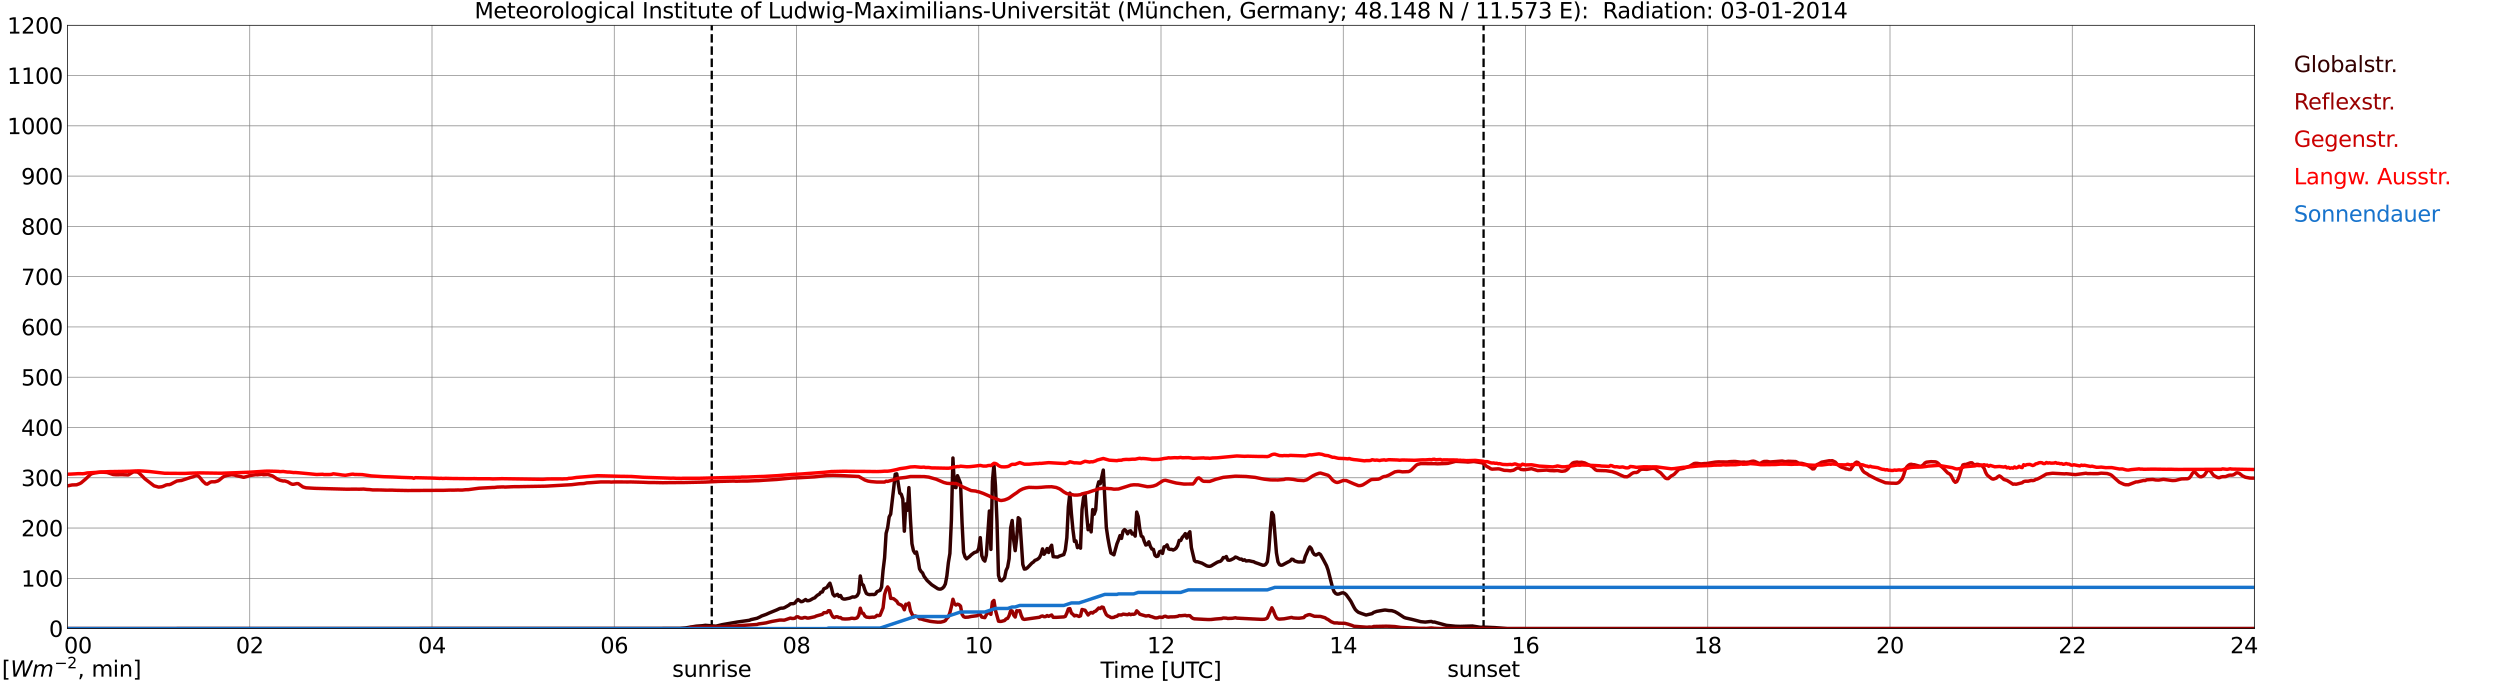 <?xml version="1.0" encoding="utf-8" standalone="no"?>
<!DOCTYPE svg PUBLIC "-//W3C//DTD SVG 1.1//EN"
  "http://www.w3.org/Graphics/SVG/1.1/DTD/svg11.dtd">
<svg xmlns:xlink="http://www.w3.org/1999/xlink" width="1085.4pt" height="296.64pt" viewBox="0 0 1085.4 296.64" xmlns="http://www.w3.org/2000/svg" version="1.1">
 <defs>
  <style type="text/css">*{stroke-linejoin: round; stroke-linecap: butt}</style>
 </defs>
 <g id="figure_1">
  <g id="patch_1">
   <path d="M 0 296.64 
L 1085.4 296.64 
L 1085.4 0 
L 0 0 
z
" style="fill: #ffffff"/>
  </g>
  <g id="axes_1">
   <g id="patch_2">
    <path d="M 29.306 272.909 
L 978.814 272.909 
L 978.814 10.976 
L 29.306 10.976 
z
" style="fill: #ffffff"/>
   </g>
   <g id="patch_3">
    <path d="M 978.814 272.909 
L 978.814 272.909 
L 978.814 10.976 
L 978.814 10.976 
z
" clip-path="url(#pf03ad97ab4)" style="fill: #d3d3d3; opacity: 0.25; stroke: #d3d3d3; stroke-linejoin: miter"/>
   </g>
   <g id="matplotlib.axis_1">
    <g id="xtick_1">
     <g id="line2d_1">
      <path d="M 29.306 272.909 
L 29.306 10.976 
" clip-path="url(#pf03ad97ab4)" style="fill: none; stroke: #808080; stroke-width: 0.3; stroke-linecap: square"/>
     </g>
     <g id="line2d_2"/>
     <g id="text_1">
      <!--    00 -->
      <g transform="translate(18.733 283.627) scale(0.095 -0.095)">
       <defs>
        <path id="DejaVuSans-20" transform="scale(0.016)"/>
        <path id="DejaVuSans-30" d="M 2034 4250 
Q 1547 4250 1301 3770 
Q 1056 3291 1056 2328 
Q 1056 1369 1301 889 
Q 1547 409 2034 409 
Q 2525 409 2770 889 
Q 3016 1369 3016 2328 
Q 3016 3291 2770 3770 
Q 2525 4250 2034 4250 
z
M 2034 4750 
Q 2819 4750 3233 4129 
Q 3647 3509 3647 2328 
Q 3647 1150 3233 529 
Q 2819 -91 2034 -91 
Q 1250 -91 836 529 
Q 422 1150 422 2328 
Q 422 3509 836 4129 
Q 1250 4750 2034 4750 
z
" transform="scale(0.016)"/>
       </defs>
       <use xlink:href="#DejaVuSans-20"/>
       <use xlink:href="#DejaVuSans-20" transform="translate(31.787 0)"/>
       <use xlink:href="#DejaVuSans-20" transform="translate(63.574 0)"/>
       <use xlink:href="#DejaVuSans-30" transform="translate(95.361 0)"/>
       <use xlink:href="#DejaVuSans-30" transform="translate(158.984 0)"/>
      </g>
     </g>
    </g>
    <g id="xtick_2">
     <g id="line2d_3">
      <path d="M 108.431 272.909 
L 108.431 10.976 
" clip-path="url(#pf03ad97ab4)" style="fill: none; stroke: #808080; stroke-width: 0.3; stroke-linecap: square"/>
     </g>
     <g id="line2d_4"/>
     <g id="text_2">
      <!-- 02 -->
      <g transform="translate(102.387 283.627) scale(0.095 -0.095)">
       <defs>
        <path id="DejaVuSans-32" d="M 1228 531 
L 3431 531 
L 3431 0 
L 469 0 
L 469 531 
Q 828 903 1448 1529 
Q 2069 2156 2228 2338 
Q 2531 2678 2651 2914 
Q 2772 3150 2772 3378 
Q 2772 3750 2511 3984 
Q 2250 4219 1831 4219 
Q 1534 4219 1204 4116 
Q 875 4013 500 3803 
L 500 4441 
Q 881 4594 1212 4672 
Q 1544 4750 1819 4750 
Q 2544 4750 2975 4387 
Q 3406 4025 3406 3419 
Q 3406 3131 3298 2873 
Q 3191 2616 2906 2266 
Q 2828 2175 2409 1742 
Q 1991 1309 1228 531 
z
" transform="scale(0.016)"/>
       </defs>
       <use xlink:href="#DejaVuSans-30"/>
       <use xlink:href="#DejaVuSans-32" transform="translate(63.623 0)"/>
      </g>
     </g>
    </g>
    <g id="xtick_3">
     <g id="line2d_5">
      <path d="M 187.557 272.909 
L 187.557 10.976 
" clip-path="url(#pf03ad97ab4)" style="fill: none; stroke: #808080; stroke-width: 0.3; stroke-linecap: square"/>
     </g>
     <g id="line2d_6"/>
     <g id="text_3">
      <!-- 04 -->
      <g transform="translate(181.513 283.627) scale(0.095 -0.095)">
       <defs>
        <path id="DejaVuSans-34" d="M 2419 4116 
L 825 1625 
L 2419 1625 
L 2419 4116 
z
M 2253 4666 
L 3047 4666 
L 3047 1625 
L 3713 1625 
L 3713 1100 
L 3047 1100 
L 3047 0 
L 2419 0 
L 2419 1100 
L 313 1100 
L 313 1709 
L 2253 4666 
z
" transform="scale(0.016)"/>
       </defs>
       <use xlink:href="#DejaVuSans-30"/>
       <use xlink:href="#DejaVuSans-34" transform="translate(63.623 0)"/>
      </g>
     </g>
    </g>
    <g id="xtick_4">
     <g id="line2d_7">
      <path d="M 266.683 272.909 
L 266.683 10.976 
" clip-path="url(#pf03ad97ab4)" style="fill: none; stroke: #808080; stroke-width: 0.3; stroke-linecap: square"/>
     </g>
     <g id="line2d_8"/>
     <g id="text_4">
      <!-- 06 -->
      <g transform="translate(260.638 283.627) scale(0.095 -0.095)">
       <defs>
        <path id="DejaVuSans-36" d="M 2113 2584 
Q 1688 2584 1439 2293 
Q 1191 2003 1191 1497 
Q 1191 994 1439 701 
Q 1688 409 2113 409 
Q 2538 409 2786 701 
Q 3034 994 3034 1497 
Q 3034 2003 2786 2293 
Q 2538 2584 2113 2584 
z
M 3366 4563 
L 3366 3988 
Q 3128 4100 2886 4159 
Q 2644 4219 2406 4219 
Q 1781 4219 1451 3797 
Q 1122 3375 1075 2522 
Q 1259 2794 1537 2939 
Q 1816 3084 2150 3084 
Q 2853 3084 3261 2657 
Q 3669 2231 3669 1497 
Q 3669 778 3244 343 
Q 2819 -91 2113 -91 
Q 1303 -91 875 529 
Q 447 1150 447 2328 
Q 447 3434 972 4092 
Q 1497 4750 2381 4750 
Q 2619 4750 2861 4703 
Q 3103 4656 3366 4563 
z
" transform="scale(0.016)"/>
       </defs>
       <use xlink:href="#DejaVuSans-30"/>
       <use xlink:href="#DejaVuSans-36" transform="translate(63.623 0)"/>
      </g>
     </g>
    </g>
    <g id="xtick_5">
     <g id="line2d_9">
      <path d="M 345.808 272.909 
L 345.808 10.976 
" clip-path="url(#pf03ad97ab4)" style="fill: none; stroke: #808080; stroke-width: 0.3; stroke-linecap: square"/>
     </g>
     <g id="line2d_10"/>
     <g id="text_5">
      <!-- 08 -->
      <g transform="translate(339.764 283.627) scale(0.095 -0.095)">
       <defs>
        <path id="DejaVuSans-38" d="M 2034 2216 
Q 1584 2216 1326 1975 
Q 1069 1734 1069 1313 
Q 1069 891 1326 650 
Q 1584 409 2034 409 
Q 2484 409 2743 651 
Q 3003 894 3003 1313 
Q 3003 1734 2745 1975 
Q 2488 2216 2034 2216 
z
M 1403 2484 
Q 997 2584 770 2862 
Q 544 3141 544 3541 
Q 544 4100 942 4425 
Q 1341 4750 2034 4750 
Q 2731 4750 3128 4425 
Q 3525 4100 3525 3541 
Q 3525 3141 3298 2862 
Q 3072 2584 2669 2484 
Q 3125 2378 3379 2068 
Q 3634 1759 3634 1313 
Q 3634 634 3220 271 
Q 2806 -91 2034 -91 
Q 1263 -91 848 271 
Q 434 634 434 1313 
Q 434 1759 690 2068 
Q 947 2378 1403 2484 
z
M 1172 3481 
Q 1172 3119 1398 2916 
Q 1625 2713 2034 2713 
Q 2441 2713 2670 2916 
Q 2900 3119 2900 3481 
Q 2900 3844 2670 4047 
Q 2441 4250 2034 4250 
Q 1625 4250 1398 4047 
Q 1172 3844 1172 3481 
z
" transform="scale(0.016)"/>
       </defs>
       <use xlink:href="#DejaVuSans-30"/>
       <use xlink:href="#DejaVuSans-38" transform="translate(63.623 0)"/>
      </g>
     </g>
    </g>
    <g id="xtick_6">
     <g id="line2d_11">
      <path d="M 424.934 272.909 
L 424.934 10.976 
" clip-path="url(#pf03ad97ab4)" style="fill: none; stroke: #808080; stroke-width: 0.3; stroke-linecap: square"/>
     </g>
     <g id="line2d_12"/>
     <g id="text_6">
      <!-- 10 -->
      <g transform="translate(418.89 283.627) scale(0.095 -0.095)">
       <defs>
        <path id="DejaVuSans-31" d="M 794 531 
L 1825 531 
L 1825 4091 
L 703 3866 
L 703 4441 
L 1819 4666 
L 2450 4666 
L 2450 531 
L 3481 531 
L 3481 0 
L 794 0 
L 794 531 
z
" transform="scale(0.016)"/>
       </defs>
       <use xlink:href="#DejaVuSans-31"/>
       <use xlink:href="#DejaVuSans-30" transform="translate(63.623 0)"/>
      </g>
     </g>
    </g>
    <g id="xtick_7">
     <g id="line2d_13">
      <path d="M 504.06 272.909 
L 504.06 10.976 
" clip-path="url(#pf03ad97ab4)" style="fill: none; stroke: #808080; stroke-width: 0.3; stroke-linecap: square"/>
     </g>
     <g id="line2d_14"/>
     <g id="text_7">
      <!-- 12 -->
      <g transform="translate(498.015 283.627) scale(0.095 -0.095)">
       <use xlink:href="#DejaVuSans-31"/>
       <use xlink:href="#DejaVuSans-32" transform="translate(63.623 0)"/>
      </g>
     </g>
    </g>
    <g id="xtick_8">
     <g id="line2d_15">
      <path d="M 583.185 272.909 
L 583.185 10.976 
" clip-path="url(#pf03ad97ab4)" style="fill: none; stroke: #808080; stroke-width: 0.3; stroke-linecap: square"/>
     </g>
     <g id="line2d_16"/>
     <g id="text_8">
      <!-- 14 -->
      <g transform="translate(577.141 283.627) scale(0.095 -0.095)">
       <use xlink:href="#DejaVuSans-31"/>
       <use xlink:href="#DejaVuSans-34" transform="translate(63.623 0)"/>
      </g>
     </g>
    </g>
    <g id="xtick_9">
     <g id="line2d_17">
      <path d="M 662.311 272.909 
L 662.311 10.976 
" clip-path="url(#pf03ad97ab4)" style="fill: none; stroke: #808080; stroke-width: 0.3; stroke-linecap: square"/>
     </g>
     <g id="line2d_18"/>
     <g id="text_9">
      <!-- 16 -->
      <g transform="translate(656.267 283.627) scale(0.095 -0.095)">
       <use xlink:href="#DejaVuSans-31"/>
       <use xlink:href="#DejaVuSans-36" transform="translate(63.623 0)"/>
      </g>
     </g>
    </g>
    <g id="xtick_10">
     <g id="line2d_19">
      <path d="M 741.437 272.909 
L 741.437 10.976 
" clip-path="url(#pf03ad97ab4)" style="fill: none; stroke: #808080; stroke-width: 0.3; stroke-linecap: square"/>
     </g>
     <g id="line2d_20"/>
     <g id="text_10">
      <!-- 18 -->
      <g transform="translate(735.392 283.627) scale(0.095 -0.095)">
       <use xlink:href="#DejaVuSans-31"/>
       <use xlink:href="#DejaVuSans-38" transform="translate(63.623 0)"/>
      </g>
     </g>
    </g>
    <g id="xtick_11">
     <g id="line2d_21">
      <path d="M 820.562 272.909 
L 820.562 10.976 
" clip-path="url(#pf03ad97ab4)" style="fill: none; stroke: #808080; stroke-width: 0.3; stroke-linecap: square"/>
     </g>
     <g id="line2d_22"/>
     <g id="text_11">
      <!-- 20 -->
      <g transform="translate(814.518 283.627) scale(0.095 -0.095)">
       <use xlink:href="#DejaVuSans-32"/>
       <use xlink:href="#DejaVuSans-30" transform="translate(63.623 0)"/>
      </g>
     </g>
    </g>
    <g id="xtick_12">
     <g id="line2d_23">
      <path d="M 899.688 272.909 
L 899.688 10.976 
" clip-path="url(#pf03ad97ab4)" style="fill: none; stroke: #808080; stroke-width: 0.3; stroke-linecap: square"/>
     </g>
     <g id="line2d_24"/>
     <g id="text_12">
      <!-- 22 -->
      <g transform="translate(893.644 283.627) scale(0.095 -0.095)">
       <use xlink:href="#DejaVuSans-32"/>
       <use xlink:href="#DejaVuSans-32" transform="translate(63.623 0)"/>
      </g>
     </g>
    </g>
    <g id="xtick_13">
     <g id="line2d_25">
      <path d="M 978.814 272.909 
L 978.814 10.976 
" clip-path="url(#pf03ad97ab4)" style="fill: none; stroke: #808080; stroke-width: 0.3; stroke-linecap: square"/>
     </g>
     <g id="line2d_26"/>
     <g id="text_13">
      <!-- 24    -->
      <g transform="translate(968.241 283.627) scale(0.095 -0.095)">
       <use xlink:href="#DejaVuSans-32"/>
       <use xlink:href="#DejaVuSans-34" transform="translate(63.623 0)"/>
       <use xlink:href="#DejaVuSans-20" transform="translate(127.246 0)"/>
       <use xlink:href="#DejaVuSans-20" transform="translate(159.033 0)"/>
       <use xlink:href="#DejaVuSans-20" transform="translate(190.82 0)"/>
      </g>
     </g>
    </g>
    <g id="text_14">
     <!-- Time [UTC] -->
     <g transform="translate(477.806 294.322) scale(0.095 -0.095)">
      <defs>
       <path id="DejaVuSans-54" d="M -19 4666 
L 3928 4666 
L 3928 4134 
L 2272 4134 
L 2272 0 
L 1638 0 
L 1638 4134 
L -19 4134 
L -19 4666 
z
" transform="scale(0.016)"/>
       <path id="DejaVuSans-69" d="M 603 3500 
L 1178 3500 
L 1178 0 
L 603 0 
L 603 3500 
z
M 603 4863 
L 1178 4863 
L 1178 4134 
L 603 4134 
L 603 4863 
z
" transform="scale(0.016)"/>
       <path id="DejaVuSans-6d" d="M 3328 2828 
Q 3544 3216 3844 3400 
Q 4144 3584 4550 3584 
Q 5097 3584 5394 3201 
Q 5691 2819 5691 2113 
L 5691 0 
L 5113 0 
L 5113 2094 
Q 5113 2597 4934 2840 
Q 4756 3084 4391 3084 
Q 3944 3084 3684 2787 
Q 3425 2491 3425 1978 
L 3425 0 
L 2847 0 
L 2847 2094 
Q 2847 2600 2669 2842 
Q 2491 3084 2119 3084 
Q 1678 3084 1418 2786 
Q 1159 2488 1159 1978 
L 1159 0 
L 581 0 
L 581 3500 
L 1159 3500 
L 1159 2956 
Q 1356 3278 1631 3431 
Q 1906 3584 2284 3584 
Q 2666 3584 2933 3390 
Q 3200 3197 3328 2828 
z
" transform="scale(0.016)"/>
       <path id="DejaVuSans-65" d="M 3597 1894 
L 3597 1613 
L 953 1613 
Q 991 1019 1311 708 
Q 1631 397 2203 397 
Q 2534 397 2845 478 
Q 3156 559 3463 722 
L 3463 178 
Q 3153 47 2828 -22 
Q 2503 -91 2169 -91 
Q 1331 -91 842 396 
Q 353 884 353 1716 
Q 353 2575 817 3079 
Q 1281 3584 2069 3584 
Q 2775 3584 3186 3129 
Q 3597 2675 3597 1894 
z
M 3022 2063 
Q 3016 2534 2758 2815 
Q 2500 3097 2075 3097 
Q 1594 3097 1305 2825 
Q 1016 2553 972 2059 
L 3022 2063 
z
" transform="scale(0.016)"/>
       <path id="DejaVuSans-5b" d="M 550 4863 
L 1875 4863 
L 1875 4416 
L 1125 4416 
L 1125 -397 
L 1875 -397 
L 1875 -844 
L 550 -844 
L 550 4863 
z
" transform="scale(0.016)"/>
       <path id="DejaVuSans-55" d="M 556 4666 
L 1191 4666 
L 1191 1831 
Q 1191 1081 1462 751 
Q 1734 422 2344 422 
Q 2950 422 3222 751 
Q 3494 1081 3494 1831 
L 3494 4666 
L 4128 4666 
L 4128 1753 
Q 4128 841 3676 375 
Q 3225 -91 2344 -91 
Q 1459 -91 1007 375 
Q 556 841 556 1753 
L 556 4666 
z
" transform="scale(0.016)"/>
       <path id="DejaVuSans-43" d="M 4122 4306 
L 4122 3641 
Q 3803 3938 3442 4084 
Q 3081 4231 2675 4231 
Q 1875 4231 1450 3742 
Q 1025 3253 1025 2328 
Q 1025 1406 1450 917 
Q 1875 428 2675 428 
Q 3081 428 3442 575 
Q 3803 722 4122 1019 
L 4122 359 
Q 3791 134 3420 21 
Q 3050 -91 2638 -91 
Q 1578 -91 968 557 
Q 359 1206 359 2328 
Q 359 3453 968 4101 
Q 1578 4750 2638 4750 
Q 3056 4750 3426 4639 
Q 3797 4528 4122 4306 
z
" transform="scale(0.016)"/>
       <path id="DejaVuSans-5d" d="M 1947 4863 
L 1947 -844 
L 622 -844 
L 622 -397 
L 1369 -397 
L 1369 4416 
L 622 4416 
L 622 4863 
L 1947 4863 
z
" transform="scale(0.016)"/>
      </defs>
      <use xlink:href="#DejaVuSans-54"/>
      <use xlink:href="#DejaVuSans-69" transform="translate(57.959 0)"/>
      <use xlink:href="#DejaVuSans-6d" transform="translate(85.742 0)"/>
      <use xlink:href="#DejaVuSans-65" transform="translate(183.154 0)"/>
      <use xlink:href="#DejaVuSans-20" transform="translate(244.678 0)"/>
      <use xlink:href="#DejaVuSans-5b" transform="translate(276.465 0)"/>
      <use xlink:href="#DejaVuSans-55" transform="translate(315.479 0)"/>
      <use xlink:href="#DejaVuSans-54" transform="translate(388.672 0)"/>
      <use xlink:href="#DejaVuSans-43" transform="translate(443.881 0)"/>
      <use xlink:href="#DejaVuSans-5d" transform="translate(513.705 0)"/>
     </g>
    </g>
   </g>
   <g id="matplotlib.axis_2">
    <g id="ytick_1">
     <g id="line2d_27">
      <path d="M 29.306 272.909 
L 978.814 272.909 
" clip-path="url(#pf03ad97ab4)" style="fill: none; stroke: #808080; stroke-width: 0.3; stroke-linecap: square"/>
     </g>
     <g id="line2d_28"/>
     <g id="text_15">
      <!-- 0 -->
      <g transform="translate(21.261 276.518) scale(0.095 -0.095)">
       <use xlink:href="#DejaVuSans-30"/>
      </g>
     </g>
    </g>
    <g id="ytick_2">
     <g id="line2d_29">
      <path d="M 29.306 251.081 
L 978.814 251.081 
" clip-path="url(#pf03ad97ab4)" style="fill: none; stroke: #808080; stroke-width: 0.3; stroke-linecap: square"/>
     </g>
     <g id="line2d_30"/>
     <g id="text_16">
      <!-- 100 -->
      <g transform="translate(9.173 254.69) scale(0.095 -0.095)">
       <use xlink:href="#DejaVuSans-31"/>
       <use xlink:href="#DejaVuSans-30" transform="translate(63.623 0)"/>
       <use xlink:href="#DejaVuSans-30" transform="translate(127.246 0)"/>
      </g>
     </g>
    </g>
    <g id="ytick_3">
     <g id="line2d_31">
      <path d="M 29.306 229.253 
L 978.814 229.253 
" clip-path="url(#pf03ad97ab4)" style="fill: none; stroke: #808080; stroke-width: 0.3; stroke-linecap: square"/>
     </g>
     <g id="line2d_32"/>
     <g id="text_17">
      <!-- 200 -->
      <g transform="translate(9.173 232.863) scale(0.095 -0.095)">
       <use xlink:href="#DejaVuSans-32"/>
       <use xlink:href="#DejaVuSans-30" transform="translate(63.623 0)"/>
       <use xlink:href="#DejaVuSans-30" transform="translate(127.246 0)"/>
      </g>
     </g>
    </g>
    <g id="ytick_4">
     <g id="line2d_33">
      <path d="M 29.306 207.426 
L 978.814 207.426 
" clip-path="url(#pf03ad97ab4)" style="fill: none; stroke: #808080; stroke-width: 0.3; stroke-linecap: square"/>
     </g>
     <g id="line2d_34"/>
     <g id="text_18">
      <!-- 300 -->
      <g transform="translate(9.173 211.035) scale(0.095 -0.095)">
       <defs>
        <path id="DejaVuSans-33" d="M 2597 2516 
Q 3050 2419 3304 2112 
Q 3559 1806 3559 1356 
Q 3559 666 3084 287 
Q 2609 -91 1734 -91 
Q 1441 -91 1130 -33 
Q 819 25 488 141 
L 488 750 
Q 750 597 1062 519 
Q 1375 441 1716 441 
Q 2309 441 2620 675 
Q 2931 909 2931 1356 
Q 2931 1769 2642 2001 
Q 2353 2234 1838 2234 
L 1294 2234 
L 1294 2753 
L 1863 2753 
Q 2328 2753 2575 2939 
Q 2822 3125 2822 3475 
Q 2822 3834 2567 4026 
Q 2313 4219 1838 4219 
Q 1578 4219 1281 4162 
Q 984 4106 628 3988 
L 628 4550 
Q 988 4650 1302 4700 
Q 1616 4750 1894 4750 
Q 2613 4750 3031 4423 
Q 3450 4097 3450 3541 
Q 3450 3153 3228 2886 
Q 3006 2619 2597 2516 
z
" transform="scale(0.016)"/>
       </defs>
       <use xlink:href="#DejaVuSans-33"/>
       <use xlink:href="#DejaVuSans-30" transform="translate(63.623 0)"/>
       <use xlink:href="#DejaVuSans-30" transform="translate(127.246 0)"/>
      </g>
     </g>
    </g>
    <g id="ytick_5">
     <g id="line2d_35">
      <path d="M 29.306 185.598 
L 978.814 185.598 
" clip-path="url(#pf03ad97ab4)" style="fill: none; stroke: #808080; stroke-width: 0.3; stroke-linecap: square"/>
     </g>
     <g id="line2d_36"/>
     <g id="text_19">
      <!-- 400 -->
      <g transform="translate(9.173 189.207) scale(0.095 -0.095)">
       <use xlink:href="#DejaVuSans-34"/>
       <use xlink:href="#DejaVuSans-30" transform="translate(63.623 0)"/>
       <use xlink:href="#DejaVuSans-30" transform="translate(127.246 0)"/>
      </g>
     </g>
    </g>
    <g id="ytick_6">
     <g id="line2d_37">
      <path d="M 29.306 163.77 
L 978.814 163.77 
" clip-path="url(#pf03ad97ab4)" style="fill: none; stroke: #808080; stroke-width: 0.3; stroke-linecap: square"/>
     </g>
     <g id="line2d_38"/>
     <g id="text_20">
      <!-- 500 -->
      <g transform="translate(9.173 167.379) scale(0.095 -0.095)">
       <defs>
        <path id="DejaVuSans-35" d="M 691 4666 
L 3169 4666 
L 3169 4134 
L 1269 4134 
L 1269 2991 
Q 1406 3038 1543 3061 
Q 1681 3084 1819 3084 
Q 2600 3084 3056 2656 
Q 3513 2228 3513 1497 
Q 3513 744 3044 326 
Q 2575 -91 1722 -91 
Q 1428 -91 1123 -41 
Q 819 9 494 109 
L 494 744 
Q 775 591 1075 516 
Q 1375 441 1709 441 
Q 2250 441 2565 725 
Q 2881 1009 2881 1497 
Q 2881 1984 2565 2268 
Q 2250 2553 1709 2553 
Q 1456 2553 1204 2497 
Q 953 2441 691 2322 
L 691 4666 
z
" transform="scale(0.016)"/>
       </defs>
       <use xlink:href="#DejaVuSans-35"/>
       <use xlink:href="#DejaVuSans-30" transform="translate(63.623 0)"/>
       <use xlink:href="#DejaVuSans-30" transform="translate(127.246 0)"/>
      </g>
     </g>
    </g>
    <g id="ytick_7">
     <g id="line2d_39">
      <path d="M 29.306 141.942 
L 978.814 141.942 
" clip-path="url(#pf03ad97ab4)" style="fill: none; stroke: #808080; stroke-width: 0.3; stroke-linecap: square"/>
     </g>
     <g id="line2d_40"/>
     <g id="text_21">
      <!-- 600 -->
      <g transform="translate(9.173 145.551) scale(0.095 -0.095)">
       <use xlink:href="#DejaVuSans-36"/>
       <use xlink:href="#DejaVuSans-30" transform="translate(63.623 0)"/>
       <use xlink:href="#DejaVuSans-30" transform="translate(127.246 0)"/>
      </g>
     </g>
    </g>
    <g id="ytick_8">
     <g id="line2d_41">
      <path d="M 29.306 120.114 
L 978.814 120.114 
" clip-path="url(#pf03ad97ab4)" style="fill: none; stroke: #808080; stroke-width: 0.3; stroke-linecap: square"/>
     </g>
     <g id="line2d_42"/>
     <g id="text_22">
      <!-- 700 -->
      <g transform="translate(9.173 123.724) scale(0.095 -0.095)">
       <defs>
        <path id="DejaVuSans-37" d="M 525 4666 
L 3525 4666 
L 3525 4397 
L 1831 0 
L 1172 0 
L 2766 4134 
L 525 4134 
L 525 4666 
z
" transform="scale(0.016)"/>
       </defs>
       <use xlink:href="#DejaVuSans-37"/>
       <use xlink:href="#DejaVuSans-30" transform="translate(63.623 0)"/>
       <use xlink:href="#DejaVuSans-30" transform="translate(127.246 0)"/>
      </g>
     </g>
    </g>
    <g id="ytick_9">
     <g id="line2d_43">
      <path d="M 29.306 98.287 
L 978.814 98.287 
" clip-path="url(#pf03ad97ab4)" style="fill: none; stroke: #808080; stroke-width: 0.3; stroke-linecap: square"/>
     </g>
     <g id="line2d_44"/>
     <g id="text_23">
      <!-- 800 -->
      <g transform="translate(9.173 101.896) scale(0.095 -0.095)">
       <use xlink:href="#DejaVuSans-38"/>
       <use xlink:href="#DejaVuSans-30" transform="translate(63.623 0)"/>
       <use xlink:href="#DejaVuSans-30" transform="translate(127.246 0)"/>
      </g>
     </g>
    </g>
    <g id="ytick_10">
     <g id="line2d_45">
      <path d="M 29.306 76.459 
L 978.814 76.459 
" clip-path="url(#pf03ad97ab4)" style="fill: none; stroke: #808080; stroke-width: 0.3; stroke-linecap: square"/>
     </g>
     <g id="line2d_46"/>
     <g id="text_24">
      <!-- 900 -->
      <g transform="translate(9.173 80.068) scale(0.095 -0.095)">
       <defs>
        <path id="DejaVuSans-39" d="M 703 97 
L 703 672 
Q 941 559 1184 500 
Q 1428 441 1663 441 
Q 2288 441 2617 861 
Q 2947 1281 2994 2138 
Q 2813 1869 2534 1725 
Q 2256 1581 1919 1581 
Q 1219 1581 811 2004 
Q 403 2428 403 3163 
Q 403 3881 828 4315 
Q 1253 4750 1959 4750 
Q 2769 4750 3195 4129 
Q 3622 3509 3622 2328 
Q 3622 1225 3098 567 
Q 2575 -91 1691 -91 
Q 1453 -91 1209 -44 
Q 966 3 703 97 
z
M 1959 2075 
Q 2384 2075 2632 2365 
Q 2881 2656 2881 3163 
Q 2881 3666 2632 3958 
Q 2384 4250 1959 4250 
Q 1534 4250 1286 3958 
Q 1038 3666 1038 3163 
Q 1038 2656 1286 2365 
Q 1534 2075 1959 2075 
z
" transform="scale(0.016)"/>
       </defs>
       <use xlink:href="#DejaVuSans-39"/>
       <use xlink:href="#DejaVuSans-30" transform="translate(63.623 0)"/>
       <use xlink:href="#DejaVuSans-30" transform="translate(127.246 0)"/>
      </g>
     </g>
    </g>
    <g id="ytick_11">
     <g id="line2d_47">
      <path d="M 29.306 54.631 
L 978.814 54.631 
" clip-path="url(#pf03ad97ab4)" style="fill: none; stroke: #808080; stroke-width: 0.3; stroke-linecap: square"/>
     </g>
     <g id="line2d_48"/>
     <g id="text_25">
      <!-- 1000 -->
      <g transform="translate(3.128 58.24) scale(0.095 -0.095)">
       <use xlink:href="#DejaVuSans-31"/>
       <use xlink:href="#DejaVuSans-30" transform="translate(63.623 0)"/>
       <use xlink:href="#DejaVuSans-30" transform="translate(127.246 0)"/>
       <use xlink:href="#DejaVuSans-30" transform="translate(190.869 0)"/>
      </g>
     </g>
    </g>
    <g id="ytick_12">
     <g id="line2d_49">
      <path d="M 29.306 32.803 
L 978.814 32.803 
" clip-path="url(#pf03ad97ab4)" style="fill: none; stroke: #808080; stroke-width: 0.3; stroke-linecap: square"/>
     </g>
     <g id="line2d_50"/>
     <g id="text_26">
      <!-- 1100 -->
      <g transform="translate(3.128 36.413) scale(0.095 -0.095)">
       <use xlink:href="#DejaVuSans-31"/>
       <use xlink:href="#DejaVuSans-31" transform="translate(63.623 0)"/>
       <use xlink:href="#DejaVuSans-30" transform="translate(127.246 0)"/>
       <use xlink:href="#DejaVuSans-30" transform="translate(190.869 0)"/>
      </g>
     </g>
    </g>
    <g id="ytick_13">
     <g id="line2d_51">
      <path d="M 29.306 10.976 
L 978.814 10.976 
" clip-path="url(#pf03ad97ab4)" style="fill: none; stroke: #808080; stroke-width: 0.3; stroke-linecap: square"/>
     </g>
     <g id="line2d_52"/>
     <g id="text_27">
      <!-- 1200 -->
      <g transform="translate(3.128 14.585) scale(0.095 -0.095)">
       <use xlink:href="#DejaVuSans-31"/>
       <use xlink:href="#DejaVuSans-32" transform="translate(63.623 0)"/>
       <use xlink:href="#DejaVuSans-30" transform="translate(127.246 0)"/>
       <use xlink:href="#DejaVuSans-30" transform="translate(190.869 0)"/>
      </g>
     </g>
    </g>
   </g>
   <g id="line2d_53">
    <path d="M 309.015 272.909 
L 309.015 10.976 
" clip-path="url(#pf03ad97ab4)" style="fill: none; stroke-dasharray: 3.7,1.6; stroke-dashoffset: 0; stroke: #000000"/>
   </g>
   <g id="line2d_54">
    <path d="M 644.112 272.909 
L 644.112 10.976 
" clip-path="url(#pf03ad97ab4)" style="fill: none; stroke-dasharray: 3.7,1.6; stroke-dashoffset: 0; stroke: #000000"/>
   </g>
   <g id="line2d_55">
    <path d="M 29.306 272.909 
L 295.036 272.835 
L 297.674 272.614 
L 302.289 271.85 
L 304.927 271.669 
L 306.246 271.488 
L 310.861 271.85 
L 313.499 271.206 
L 320.093 270.06 
L 322.071 269.779 
L 325.368 269.296 
L 326.027 269.015 
L 328.665 268.432 
L 329.983 267.829 
L 330.643 267.447 
L 332.621 266.745 
L 333.94 266.142 
L 337.236 264.795 
L 338.555 264.171 
L 339.215 264.031 
L 339.874 264.031 
L 340.533 263.85 
L 342.512 262.724 
L 343.171 262.141 
L 344.49 262.082 
L 345.149 261.779 
L 345.808 260.875 
L 346.468 260.292 
L 347.787 261.237 
L 348.446 261.137 
L 349.765 260.292 
L 350.424 260.814 
L 351.083 260.775 
L 351.743 260.554 
L 353.062 259.79 
L 353.721 259.57 
L 354.38 258.865 
L 355.04 258.323 
L 355.699 258 
L 356.359 257.116 
L 357.018 257.016 
L 357.677 255.65 
L 358.996 255.067 
L 359.655 254.002 
L 360.315 253.198 
L 360.974 255.248 
L 361.634 257.981 
L 362.293 258.745 
L 363.612 258.042 
L 364.271 258.965 
L 364.93 258.544 
L 365.59 259.79 
L 366.249 260.072 
L 366.909 260.092 
L 368.887 259.69 
L 370.206 259.127 
L 370.865 259.247 
L 371.524 259.046 
L 372.184 258.564 
L 372.843 257.317 
L 373.502 250.062 
L 374.162 253.558 
L 374.821 254.021 
L 375.481 256.093 
L 376.14 257.64 
L 376.799 258 
L 377.459 258.162 
L 378.777 258.081 
L 379.437 258.142 
L 380.096 257.9 
L 380.756 256.876 
L 382.074 256.313 
L 382.734 254.925 
L 383.393 247.61 
L 384.053 242.184 
L 384.712 231.55 
L 385.371 229.159 
L 386.031 224.436 
L 386.69 223.209 
L 388.009 211.913 
L 388.668 205.884 
L 389.328 205.723 
L 390.646 214.085 
L 391.306 214.587 
L 391.965 216.698 
L 392.624 230.626 
L 393.284 218.787 
L 393.943 221.542 
L 394.603 211.712 
L 395.262 225.158 
L 395.921 236.033 
L 396.581 239.067 
L 397.24 240.174 
L 397.899 239.65 
L 398.559 242.725 
L 399.218 246.967 
L 399.878 248.093 
L 400.537 248.735 
L 401.196 250.223 
L 402.515 252.011 
L 404.493 253.86 
L 407.131 255.588 
L 407.79 255.77 
L 408.45 255.75 
L 409.109 255.429 
L 409.768 254.805 
L 410.428 253.558 
L 411.087 250.123 
L 411.746 244.273 
L 412.406 240.294 
L 413.065 225.66 
L 413.725 198.849 
L 414.384 211.512 
L 415.043 211.712 
L 415.703 206.526 
L 417.022 209.822 
L 417.681 226.887 
L 418.34 239.772 
L 419 241.822 
L 419.659 242.625 
L 420.978 241.599 
L 421.637 240.916 
L 422.956 239.931 
L 424.275 239.469 
L 424.934 238.043 
L 425.593 233.42 
L 426.253 241.239 
L 426.912 242.946 
L 427.572 243.609 
L 428.231 241.058 
L 429.55 221.862 
L 430.209 238.526 
L 430.869 208.96 
L 431.528 201.563 
L 432.187 210.909 
L 432.847 226.304 
L 433.506 249.841 
L 434.165 251.952 
L 434.825 252.153 
L 436.144 250.906 
L 436.803 247.691 
L 437.462 246.283 
L 438.122 242.544 
L 438.781 229.218 
L 439.44 225.983 
L 440.1 234.525 
L 440.759 239.067 
L 441.419 233.54 
L 442.078 224.757 
L 442.737 225.381 
L 444.056 245.057 
L 444.716 247.067 
L 445.375 246.986 
L 446.034 246.523 
L 448.012 244.454 
L 448.672 244.011 
L 449.331 243.289 
L 449.991 243.046 
L 450.65 242.666 
L 451.309 242.062 
L 451.969 240.695 
L 452.628 238.303 
L 453.287 240.634 
L 453.947 239.731 
L 454.606 238.163 
L 455.266 239.872 
L 455.925 237.801 
L 456.584 236.716 
L 457.244 241.68 
L 459.222 241.861 
L 459.881 241.459 
L 461.859 240.776 
L 462.519 238.707 
L 463.178 233.479 
L 463.838 220.033 
L 464.497 214.085 
L 465.156 222.947 
L 465.816 229.923 
L 466.475 235.049 
L 467.134 234.848 
L 467.794 237.762 
L 468.453 236.956 
L 469.113 238.002 
L 469.772 221.218 
L 470.431 216.093 
L 471.091 214.306 
L 471.75 223.209 
L 472.409 229.982 
L 473.069 228.053 
L 473.728 230.927 
L 474.388 221.24 
L 475.047 223.248 
L 475.706 221.341 
L 476.366 211.712 
L 477.025 209.2 
L 477.685 210.025 
L 479.003 204.095 
L 480.322 228.978 
L 480.981 233.479 
L 481.641 237.118 
L 482.3 240.093 
L 483.619 240.877 
L 484.938 236.092 
L 485.597 234.466 
L 486.256 232.536 
L 486.916 233.741 
L 487.575 230.626 
L 488.235 229.923 
L 488.894 230.506 
L 489.553 231.753 
L 490.213 230.666 
L 490.872 230.445 
L 491.532 231.873 
L 492.191 231.53 
L 492.85 232.757 
L 493.51 222.325 
L 494.169 224.274 
L 494.828 229.581 
L 495.488 232.715 
L 496.147 233.119 
L 496.807 235.068 
L 497.466 236.635 
L 498.125 236.395 
L 498.785 235.23 
L 499.444 237.218 
L 500.103 238.384 
L 500.763 238.526 
L 501.422 241.097 
L 502.082 241.621 
L 502.741 241.42 
L 503.4 239.569 
L 504.06 239.268 
L 504.719 240.274 
L 505.379 237.419 
L 506.038 237.299 
L 506.697 236.574 
L 507.357 238.325 
L 508.016 238.545 
L 508.675 238.504 
L 509.335 238.807 
L 509.994 238.504 
L 510.654 237.963 
L 511.313 236.856 
L 511.972 234.625 
L 512.632 234.645 
L 513.291 233.32 
L 513.95 232.615 
L 514.61 231.672 
L 515.269 233.641 
L 515.929 231.853 
L 516.588 230.866 
L 517.247 237.742 
L 518.566 243.389 
L 519.226 243.891 
L 519.885 243.891 
L 521.863 244.515 
L 523.841 245.639 
L 524.501 245.821 
L 525.16 245.882 
L 525.819 245.7 
L 528.457 244.111 
L 529.116 243.852 
L 529.776 243.732 
L 530.435 243.168 
L 531.094 242.062 
L 531.754 242.143 
L 532.413 241.621 
L 533.073 243.149 
L 533.732 243.249 
L 534.391 243.068 
L 535.71 242.405 
L 536.369 241.841 
L 537.029 242.062 
L 538.348 242.786 
L 539.007 242.725 
L 539.666 243.269 
L 540.326 243.046 
L 540.985 243.55 
L 542.304 243.45 
L 543.623 243.771 
L 544.282 243.871 
L 544.941 244.234 
L 546.26 244.675 
L 548.238 245.399 
L 548.898 245.38 
L 549.557 244.976 
L 550.216 243.932 
L 550.876 238.827 
L 551.535 229.701 
L 552.195 222.506 
L 552.854 223.652 
L 554.173 240.051 
L 554.832 243.891 
L 555.491 245.118 
L 556.151 245.419 
L 556.81 245.299 
L 558.788 244.214 
L 560.107 243.55 
L 560.766 242.786 
L 561.426 242.887 
L 562.085 243.529 
L 563.404 243.932 
L 564.063 244.011 
L 564.723 243.952 
L 565.382 244.053 
L 566.042 243.932 
L 566.701 241.56 
L 568.02 238.545 
L 568.679 237.461 
L 569.338 238.183 
L 569.998 239.872 
L 570.657 240.757 
L 571.317 240.997 
L 572.635 240.313 
L 573.295 240.776 
L 574.613 243.107 
L 575.932 245.62 
L 576.592 247.469 
L 578.57 255.248 
L 579.229 256.916 
L 579.889 257.66 
L 580.548 257.961 
L 581.207 257.92 
L 582.526 257.437 
L 583.185 257.359 
L 583.845 257.66 
L 584.504 258.243 
L 585.823 260.072 
L 586.482 261.037 
L 587.801 263.588 
L 588.46 264.673 
L 589.12 265.337 
L 589.779 265.839 
L 591.098 266.343 
L 593.076 267.026 
L 595.054 266.563 
L 595.714 266.402 
L 596.373 265.9 
L 597.692 265.437 
L 599.67 265.097 
L 600.989 264.874 
L 601.648 264.874 
L 602.967 265.077 
L 604.286 265.136 
L 605.604 265.559 
L 606.923 266.302 
L 609.561 268.05 
L 610.22 268.292 
L 612.858 268.875 
L 614.836 269.377 
L 616.814 269.899 
L 618.792 270.08 
L 620.77 269.859 
L 621.429 269.798 
L 622.089 270.08 
L 622.748 270.041 
L 624.067 270.423 
L 626.705 271.145 
L 628.023 271.507 
L 631.98 271.889 
L 633.958 271.951 
L 639.233 271.789 
L 642.53 272.311 
L 643.189 272.352 
L 643.848 272.252 
L 649.123 272.492 
L 654.399 272.909 
L 978.154 272.909 
L 978.154 272.909 
" clip-path="url(#pf03ad97ab4)" style="fill: none; stroke: #330000; stroke-width: 1.5; stroke-linecap: square"/>
   </g>
   <g id="line2d_56">
    <path d="M 29.306 272.909 
L 298.992 272.909 
L 299.652 272.396 
L 304.267 272.215 
L 314.158 272.114 
L 315.477 271.972 
L 316.796 271.913 
L 320.093 271.713 
L 322.071 271.551 
L 328.665 271.128 
L 329.324 270.888 
L 331.302 270.626 
L 332.621 270.425 
L 333.94 270.084 
L 335.258 269.783 
L 338.555 269.2 
L 340.533 269.24 
L 343.171 268.336 
L 343.83 268.515 
L 344.49 268.515 
L 345.149 268.395 
L 345.808 267.812 
L 346.468 267.792 
L 347.127 268.214 
L 347.787 268.375 
L 348.446 268.356 
L 349.105 268.113 
L 349.765 268.113 
L 350.424 268.336 
L 351.083 268.336 
L 353.721 267.773 
L 354.38 267.45 
L 357.018 266.708 
L 357.677 266.024 
L 358.996 265.944 
L 359.655 265.138 
L 360.315 265.18 
L 360.974 266.788 
L 361.634 267.853 
L 362.293 268.113 
L 362.952 267.753 
L 363.612 267.792 
L 364.271 268.133 
L 364.93 268.113 
L 365.59 268.657 
L 366.909 268.757 
L 368.227 268.696 
L 368.887 268.637 
L 369.546 268.436 
L 370.206 268.436 
L 370.865 268.556 
L 371.524 268.456 
L 372.184 268.194 
L 372.843 267.109 
L 373.502 264.053 
L 374.162 266.125 
L 374.821 266.284 
L 375.481 267.45 
L 376.14 267.912 
L 377.459 268.074 
L 378.777 267.932 
L 379.437 267.974 
L 380.096 267.773 
L 380.756 267.148 
L 381.415 267.29 
L 382.074 267.148 
L 383.393 263.894 
L 384.053 258.083 
L 384.712 256.034 
L 385.371 254.809 
L 386.031 255.774 
L 386.69 259.792 
L 387.349 259.792 
L 388.009 259.974 
L 389.328 261.019 
L 389.987 262.124 
L 391.306 262.707 
L 391.965 263.331 
L 392.624 264.736 
L 393.284 262.325 
L 393.943 262.547 
L 394.603 261.842 
L 395.262 265.118 
L 396.581 267.932 
L 397.24 267.41 
L 398.559 267.812 
L 399.218 268.696 
L 399.878 268.718 
L 401.196 269.139 
L 403.834 269.761 
L 405.153 269.923 
L 407.131 270.124 
L 408.45 270.104 
L 409.768 269.783 
L 410.428 269.44 
L 411.087 268.495 
L 411.746 267.832 
L 412.406 265.963 
L 413.065 263.39 
L 413.725 260.174 
L 414.384 262.165 
L 415.043 262.687 
L 415.703 262.305 
L 416.362 262.525 
L 417.022 263.15 
L 417.681 266.708 
L 418.34 267.712 
L 419 267.993 
L 420.318 267.932 
L 421.637 267.65 
L 424.275 267.31 
L 424.934 266.808 
L 425.593 266.828 
L 426.253 267.912 
L 427.572 268.155 
L 428.89 265.682 
L 430.209 266.727 
L 430.869 261.34 
L 431.528 260.696 
L 432.187 264.959 
L 433.506 269.683 
L 434.165 269.803 
L 434.825 269.761 
L 436.144 269.401 
L 436.803 268.718 
L 437.462 268.476 
L 438.122 267.29 
L 438.781 265.099 
L 439.44 265.28 
L 440.1 267.068 
L 440.759 267.893 
L 441.419 265.16 
L 442.078 265.26 
L 442.737 265.138 
L 443.397 267.29 
L 444.056 268.696 
L 444.716 268.919 
L 451.309 267.993 
L 451.969 267.592 
L 452.628 267.43 
L 453.287 267.753 
L 453.947 267.712 
L 454.606 267.249 
L 455.266 267.592 
L 456.584 267.009 
L 457.244 268.013 
L 458.563 268.032 
L 461.859 267.832 
L 462.519 267.611 
L 463.178 266.205 
L 463.838 264.376 
L 464.497 264.254 
L 465.156 266.164 
L 465.816 266.708 
L 466.475 267.41 
L 467.134 267.168 
L 467.794 267.349 
L 468.453 267.65 
L 469.113 267.371 
L 469.772 264.616 
L 471.091 264.959 
L 472.409 267.009 
L 473.069 266.284 
L 473.728 265.902 
L 474.388 266.164 
L 475.047 265.581 
L 475.706 265.319 
L 477.025 263.973 
L 477.685 264.195 
L 478.344 263.551 
L 479.003 263.713 
L 479.663 265.461 
L 480.322 266.847 
L 480.981 267.41 
L 481.641 267.672 
L 482.3 268.094 
L 482.96 268.113 
L 483.619 268.013 
L 484.278 267.672 
L 484.938 267.572 
L 485.597 266.967 
L 486.916 266.989 
L 487.575 266.627 
L 489.553 266.889 
L 490.213 266.526 
L 490.872 266.867 
L 491.532 266.666 
L 492.191 266.727 
L 492.85 266.485 
L 493.51 265.199 
L 494.169 265.843 
L 494.828 266.666 
L 497.466 267.45 
L 498.785 267.271 
L 499.444 267.611 
L 500.103 267.753 
L 501.422 268.235 
L 502.082 268.275 
L 502.741 268.174 
L 503.4 267.912 
L 504.719 268.054 
L 505.379 267.631 
L 506.038 267.55 
L 506.697 267.853 
L 507.357 267.932 
L 508.016 267.832 
L 509.994 267.792 
L 511.313 267.592 
L 511.972 267.271 
L 512.632 267.33 
L 514.61 267.148 
L 515.269 267.371 
L 515.929 267.271 
L 516.588 267.31 
L 517.247 268.013 
L 517.907 268.495 
L 518.566 268.676 
L 523.182 268.919 
L 524.501 268.978 
L 525.819 268.958 
L 527.797 268.738 
L 530.435 268.537 
L 531.094 268.314 
L 532.413 268.375 
L 533.073 268.515 
L 535.051 268.436 
L 536.369 268.214 
L 537.029 268.375 
L 547.579 268.897 
L 548.898 268.858 
L 549.557 268.676 
L 550.216 268.336 
L 552.195 263.872 
L 552.854 265.138 
L 553.513 266.908 
L 554.173 268.194 
L 554.832 268.676 
L 555.491 268.796 
L 557.47 268.657 
L 560.766 268.054 
L 561.426 268.275 
L 562.745 268.375 
L 564.063 268.395 
L 566.042 268.133 
L 566.701 267.41 
L 568.02 266.908 
L 568.679 266.828 
L 570.657 267.572 
L 573.295 267.631 
L 575.273 268.194 
L 575.932 268.657 
L 576.592 268.958 
L 577.91 269.903 
L 579.229 270.444 
L 580.548 270.444 
L 581.207 270.567 
L 583.845 270.606 
L 585.164 270.949 
L 587.142 271.59 
L 587.801 271.892 
L 593.076 272.295 
L 593.736 272.315 
L 594.395 272.215 
L 595.714 272.274 
L 596.373 271.992 
L 601.648 271.872 
L 602.967 271.892 
L 605.604 272.034 
L 608.242 272.415 
L 616.154 272.778 
L 619.451 272.817 
L 621.429 272.636 
L 622.748 272.778 
L 625.386 272.898 
L 626.705 272.828 
L 635.936 272.872 
L 643.189 272.909 
L 643.848 272.712 
L 644.508 272.909 
L 978.154 272.909 
L 978.154 272.909 
" clip-path="url(#pf03ad97ab4)" style="fill: none; stroke: #990000; stroke-width: 1.5; stroke-linecap: square"/>
   </g>
   <g id="line2d_57">
    <path d="M 29.306 210.949 
L 31.284 210.547 
L 33.262 210.481 
L 34.581 209.982 
L 35.24 209.615 
L 37.218 207.936 
L 39.197 206.05 
L 39.856 205.651 
L 41.175 205.31 
L 43.812 204.963 
L 46.45 205.131 
L 47.768 205.553 
L 49.087 206.013 
L 50.406 206.116 
L 53.043 206.081 
L 55.681 206.208 
L 57.659 204.987 
L 58.319 204.839 
L 59.637 204.937 
L 60.297 205.291 
L 61.615 206.557 
L 62.934 207.901 
L 66.89 210.931 
L 68.869 211.479 
L 70.187 211.337 
L 70.847 211.13 
L 72.166 210.549 
L 72.825 210.422 
L 73.484 210.418 
L 74.144 210.209 
L 76.781 208.833 
L 78.1 208.67 
L 78.759 208.615 
L 82.716 207.292 
L 84.034 206.954 
L 84.694 206.611 
L 85.353 206.413 
L 86.013 206.616 
L 86.672 207.216 
L 87.991 208.851 
L 89.309 210.071 
L 89.969 210.198 
L 91.288 209.349 
L 91.947 209.163 
L 93.266 209.187 
L 94.584 208.812 
L 95.244 208.401 
L 96.563 207.295 
L 97.222 206.854 
L 98.541 206.421 
L 99.86 206.218 
L 100.519 206.111 
L 101.838 206.245 
L 102.497 206.498 
L 104.475 206.913 
L 105.794 207.244 
L 107.113 206.895 
L 108.431 206.476 
L 111.069 206.085 
L 111.728 206.138 
L 113.707 205.898 
L 114.366 206.111 
L 116.344 205.983 
L 118.322 206.638 
L 119.641 207.491 
L 120.3 207.947 
L 121.619 208.528 
L 122.938 208.836 
L 123.597 208.79 
L 124.916 209.204 
L 126.235 209.995 
L 126.894 210.246 
L 127.553 210.241 
L 128.872 209.94 
L 129.532 209.995 
L 131.51 211.407 
L 132.829 211.78 
L 136.785 212.016 
L 150.632 212.398 
L 153.929 212.352 
L 155.907 212.391 
L 157.885 212.33 
L 159.204 212.483 
L 160.523 212.553 
L 161.841 212.71 
L 165.138 212.725 
L 167.776 212.81 
L 170.413 212.804 
L 171.732 212.861 
L 177.007 212.961 
L 192.832 212.872 
L 195.47 212.78 
L 196.788 212.804 
L 198.767 212.741 
L 200.085 212.769 
L 200.745 212.762 
L 202.063 212.621 
L 203.382 212.581 
L 207.998 211.955 
L 213.932 211.638 
L 214.592 211.64 
L 215.91 211.479 
L 218.548 211.389 
L 219.207 211.466 
L 222.504 211.313 
L 223.823 211.285 
L 225.142 211.293 
L 226.461 211.258 
L 237.011 211.064 
L 248.22 210.425 
L 251.517 210.019 
L 253.495 209.925 
L 254.814 209.652 
L 256.133 209.582 
L 260.748 209.242 
L 264.705 209.246 
L 265.364 209.301 
L 266.683 209.233 
L 272.617 209.257 
L 273.936 209.242 
L 279.211 209.381 
L 281.849 209.499 
L 283.827 209.495 
L 287.783 209.578 
L 290.42 209.534 
L 297.014 209.49 
L 302.949 209.364 
L 306.246 209.296 
L 312.18 209.006 
L 318.774 208.849 
L 319.433 208.932 
L 321.411 208.877 
L 324.708 208.855 
L 327.346 208.731 
L 329.324 208.676 
L 331.302 208.528 
L 337.236 208.168 
L 343.83 207.532 
L 346.468 207.439 
L 353.721 207.03 
L 358.996 206.452 
L 361.634 206.367 
L 365.59 206.493 
L 372.843 206.882 
L 374.162 207.639 
L 375.481 208.397 
L 376.799 208.86 
L 378.118 209.082 
L 380.756 209.301 
L 384.053 209.292 
L 384.712 208.916 
L 385.371 209.017 
L 388.009 208.277 
L 389.987 207.633 
L 393.284 207.266 
L 395.262 206.895 
L 401.196 206.906 
L 403.175 207.131 
L 406.471 208.065 
L 409.768 209.469 
L 411.087 209.822 
L 412.406 209.931 
L 413.725 209.835 
L 414.384 209.953 
L 415.043 209.89 
L 417.022 210.811 
L 417.681 211.263 
L 421.637 213.003 
L 423.615 213.195 
L 424.275 213.424 
L 424.934 213.515 
L 426.912 214.229 
L 429.55 215.38 
L 430.209 215.746 
L 432.187 216.427 
L 434.165 217.241 
L 434.825 217.292 
L 436.144 217.058 
L 437.462 216.556 
L 438.122 216.22 
L 440.1 214.797 
L 441.419 213.924 
L 442.737 212.911 
L 444.056 212.252 
L 445.375 211.835 
L 446.694 211.582 
L 449.991 211.682 
L 451.969 211.577 
L 453.947 211.398 
L 455.266 211.348 
L 456.584 211.326 
L 458.563 211.645 
L 459.881 212.173 
L 460.541 212.57 
L 461.859 213.563 
L 463.178 214.303 
L 466.475 214.954 
L 467.794 214.932 
L 469.113 214.76 
L 469.772 214.413 
L 472.409 213.804 
L 474.388 213.101 
L 475.706 212.717 
L 477.025 212.21 
L 479.003 211.94 
L 481.641 212.142 
L 482.3 212.16 
L 483.619 212.385 
L 485.597 212.304 
L 488.894 211.287 
L 490.872 210.643 
L 492.191 210.475 
L 494.169 210.519 
L 498.125 211.304 
L 499.444 211.232 
L 500.763 211.007 
L 502.082 210.543 
L 504.719 208.825 
L 505.379 208.578 
L 506.038 208.51 
L 509.335 209.383 
L 510.654 209.713 
L 513.95 210.158 
L 517.907 210.137 
L 518.566 209.475 
L 519.226 208.412 
L 519.885 207.629 
L 520.544 207.489 
L 521.204 207.945 
L 521.863 208.628 
L 522.522 208.96 
L 525.16 209.021 
L 526.479 208.576 
L 527.797 208.091 
L 531.094 207.238 
L 536.369 206.731 
L 540.985 206.869 
L 544.941 207.264 
L 547.579 207.799 
L 548.898 208.043 
L 551.535 208.349 
L 554.832 208.39 
L 557.47 208.168 
L 558.129 207.958 
L 559.448 207.923 
L 561.426 208.124 
L 563.404 208.502 
L 566.042 208.663 
L 567.36 208.307 
L 569.998 206.59 
L 571.317 205.954 
L 572.635 205.474 
L 573.295 205.374 
L 576.592 206.354 
L 577.251 206.886 
L 578.57 208.456 
L 579.229 208.962 
L 579.889 209.322 
L 580.548 209.477 
L 581.207 209.342 
L 583.185 208.598 
L 584.504 208.633 
L 587.801 210.073 
L 589.779 210.846 
L 590.439 210.839 
L 591.098 210.719 
L 591.757 210.475 
L 593.076 209.663 
L 595.054 208.355 
L 595.714 208.165 
L 597.032 208.109 
L 598.351 208.041 
L 599.011 207.834 
L 600.329 207.089 
L 600.989 206.875 
L 601.648 206.83 
L 602.967 206.308 
L 605.604 204.867 
L 606.923 204.658 
L 607.582 204.66 
L 608.901 204.861 
L 611.539 204.745 
L 612.198 204.472 
L 612.858 203.975 
L 614.836 201.999 
L 615.495 201.611 
L 616.814 201.292 
L 622.748 201.296 
L 624.067 201.386 
L 628.023 201.226 
L 628.683 201.165 
L 631.98 200.294 
L 636.595 200.534 
L 637.255 200.628 
L 639.892 200.369 
L 643.189 200.899 
L 643.848 201.13 
L 644.508 201.604 
L 645.167 202.298 
L 646.486 203.021 
L 647.145 203.486 
L 647.805 203.689 
L 650.442 203.542 
L 651.102 203.627 
L 653.08 204.21 
L 654.399 204.252 
L 655.717 204.398 
L 657.036 204.173 
L 657.695 203.835 
L 658.355 203.366 
L 659.014 203.149 
L 659.674 203.331 
L 660.333 203.796 
L 661.652 203.944 
L 662.97 203.791 
L 664.949 203.49 
L 667.586 204.315 
L 671.542 204.082 
L 672.861 204.304 
L 674.839 204.383 
L 676.158 204.271 
L 677.477 204.54 
L 678.136 204.625 
L 679.455 204.448 
L 680.114 204.071 
L 680.774 203.497 
L 682.092 201.709 
L 682.752 201.061 
L 683.411 200.783 
L 684.73 200.607 
L 685.389 200.772 
L 686.708 200.692 
L 688.027 200.98 
L 691.324 202.632 
L 692.643 203.924 
L 693.302 204.239 
L 694.621 204.293 
L 697.258 204.365 
L 699.896 204.754 
L 701.874 205.437 
L 703.193 206.081 
L 705.171 206.943 
L 706.49 206.989 
L 707.149 206.622 
L 708.468 205.623 
L 709.127 205.262 
L 709.786 205.134 
L 710.446 205.155 
L 711.105 204.876 
L 711.765 204.221 
L 712.424 203.8 
L 713.083 203.695 
L 715.062 203.785 
L 717.04 203.372 
L 717.699 203.309 
L 718.358 203.424 
L 719.018 203.806 
L 719.677 204.418 
L 720.996 205.31 
L 722.974 207.5 
L 723.633 207.801 
L 724.293 207.792 
L 725.612 206.607 
L 726.271 206.306 
L 726.93 205.845 
L 728.909 203.732 
L 730.887 203.344 
L 732.865 202.639 
L 733.524 202.438 
L 735.502 201.248 
L 736.162 201.143 
L 736.821 201.161 
L 738.14 201.366 
L 738.799 201.388 
L 740.118 201.235 
L 740.777 201.257 
L 744.734 200.617 
L 746.052 200.524 
L 750.009 200.585 
L 750.668 200.458 
L 751.987 200.371 
L 753.306 200.338 
L 755.943 200.676 
L 757.262 200.609 
L 757.921 200.733 
L 759.24 200.62 
L 760.559 200.281 
L 761.218 200.203 
L 761.878 200.338 
L 763.856 201.237 
L 764.515 201.03 
L 765.174 200.628 
L 765.834 200.364 
L 767.153 200.307 
L 768.471 200.572 
L 773.746 200.159 
L 775.065 200.447 
L 776.384 200.259 
L 779.681 200.393 
L 781 201.117 
L 782.318 201.17 
L 784.296 201.72 
L 786.275 203.008 
L 786.934 203.597 
L 787.593 203.529 
L 788.253 202.488 
L 788.912 201.676 
L 789.572 201.421 
L 790.89 200.655 
L 794.187 200.024 
L 794.847 200.089 
L 795.506 199.998 
L 796.825 200.635 
L 797.484 201.397 
L 798.803 202.462 
L 799.462 202.824 
L 800.781 203.261 
L 801.44 203.573 
L 802.1 203.617 
L 802.759 203.85 
L 803.419 203.868 
L 804.737 202.001 
L 805.397 201.028 
L 806.056 200.626 
L 806.715 200.834 
L 807.375 201.545 
L 808.034 203.062 
L 808.694 204.287 
L 809.353 205.007 
L 810.672 205.754 
L 811.331 206.269 
L 813.969 207.629 
L 815.287 208.275 
L 818.584 209.604 
L 821.222 209.781 
L 822.541 209.805 
L 823.2 209.84 
L 823.859 209.709 
L 824.519 209.34 
L 825.837 207.858 
L 826.497 206.26 
L 827.156 204.112 
L 827.816 202.77 
L 828.475 202.089 
L 829.134 201.659 
L 829.794 201.563 
L 830.453 201.742 
L 831.112 201.761 
L 833.75 202.501 
L 834.409 202.268 
L 835.069 201.761 
L 835.728 201.006 
L 836.388 200.652 
L 838.366 200.43 
L 840.344 200.519 
L 841.003 200.801 
L 841.663 201.344 
L 842.322 202.071 
L 843.641 203.237 
L 845.619 205.341 
L 846.278 205.649 
L 846.938 206.253 
L 848.256 208.761 
L 848.916 209.399 
L 849.575 209.078 
L 850.235 207.788 
L 850.894 205.906 
L 851.553 203.599 
L 852.213 201.851 
L 852.872 201.65 
L 853.531 201.635 
L 855.51 200.919 
L 856.169 200.93 
L 856.828 201.554 
L 857.488 201.853 
L 858.147 201.582 
L 858.806 201.613 
L 860.125 202.069 
L 860.785 202.503 
L 861.444 203.394 
L 862.103 205.131 
L 862.763 206.271 
L 864.741 207.847 
L 865.4 208.035 
L 866.719 207.583 
L 867.378 206.978 
L 868.038 206.607 
L 868.697 206.98 
L 870.016 208.17 
L 871.335 208.561 
L 872.653 209.368 
L 873.972 210.224 
L 874.632 210.137 
L 875.291 210.246 
L 877.929 209.589 
L 878.588 209.093 
L 879.247 208.925 
L 880.566 208.91 
L 881.885 208.591 
L 882.544 208.67 
L 883.204 208.521 
L 883.863 208.128 
L 884.522 207.995 
L 885.841 207.327 
L 888.479 205.808 
L 891.116 205.457 
L 896.391 205.743 
L 897.051 205.655 
L 901.007 206.061 
L 905.622 205.461 
L 906.282 205.614 
L 910.238 205.653 
L 910.898 205.633 
L 912.216 205.422 
L 914.854 205.579 
L 916.173 206.007 
L 916.832 206.404 
L 918.81 208.205 
L 920.129 209.366 
L 922.107 210.278 
L 922.766 210.44 
L 924.085 210.475 
L 927.382 209.222 
L 928.041 209.22 
L 930.02 208.759 
L 930.679 208.593 
L 931.338 208.646 
L 931.998 208.312 
L 934.635 208.148 
L 935.954 208.395 
L 937.273 208.434 
L 939.251 208.111 
L 943.207 208.644 
L 944.526 208.569 
L 946.504 208.072 
L 947.163 207.928 
L 949.801 207.858 
L 950.46 207.561 
L 951.12 206.779 
L 951.779 205.612 
L 952.438 204.915 
L 953.098 205.103 
L 954.417 206.526 
L 955.076 206.961 
L 955.735 207 
L 956.395 206.742 
L 957.054 206.271 
L 958.373 204.328 
L 959.032 204.057 
L 959.692 204.549 
L 961.01 206.336 
L 962.329 207.113 
L 962.989 207.377 
L 963.648 207.371 
L 964.307 207.087 
L 964.967 206.954 
L 966.285 206.93 
L 967.604 206.376 
L 968.264 206.262 
L 968.923 206.306 
L 969.582 206.177 
L 970.242 205.823 
L 970.901 205.299 
L 971.561 205.302 
L 972.22 205.5 
L 973.539 206.555 
L 974.857 207.196 
L 976.836 207.561 
L 978.154 207.587 
L 978.154 207.587 
" clip-path="url(#pf03ad97ab4)" style="fill: none; stroke: #cc0000; stroke-width: 1.5; stroke-linecap: square"/>
   </g>
   <g id="line2d_58">
    <path d="M 29.306 205.904 
L 32.603 205.734 
L 33.921 205.644 
L 35.9 205.668 
L 36.559 205.612 
L 37.878 205.326 
L 47.109 204.767 
L 52.384 204.686 
L 56.34 204.597 
L 58.978 204.455 
L 60.297 204.426 
L 62.275 204.522 
L 64.912 204.717 
L 71.506 205.472 
L 80.078 205.54 
L 82.716 205.422 
L 86.672 205.306 
L 95.903 205.454 
L 104.475 205.164 
L 108.431 205.009 
L 115.025 204.575 
L 116.344 204.536 
L 119.641 204.616 
L 120.96 204.671 
L 121.619 204.769 
L 122.938 204.695 
L 124.916 204.963 
L 125.575 204.939 
L 127.553 205.177 
L 128.213 205.142 
L 129.532 205.251 
L 134.807 205.745 
L 137.444 206.009 
L 140.082 205.9 
L 140.741 206.037 
L 143.379 206.009 
L 144.038 205.926 
L 144.697 205.701 
L 147.335 206.037 
L 148.654 206.234 
L 149.972 206.356 
L 152.61 205.904 
L 153.269 205.85 
L 153.929 205.981 
L 157.226 206.048 
L 161.182 206.62 
L 164.479 206.823 
L 166.457 206.952 
L 170.413 207.074 
L 174.37 207.266 
L 178.985 207.417 
L 179.645 207.672 
L 180.304 207.384 
L 185.579 207.515 
L 187.557 207.552 
L 189.535 207.637 
L 190.854 207.701 
L 191.513 207.65 
L 192.173 207.731 
L 193.492 207.672 
L 196.129 207.744 
L 203.382 207.818 
L 206.02 207.797 
L 207.339 207.838 
L 212.614 207.853 
L 213.932 207.941 
L 217.889 207.818 
L 235.692 208.115 
L 237.67 207.956 
L 242.945 207.921 
L 244.264 207.971 
L 244.923 207.897 
L 246.242 207.882 
L 246.901 207.683 
L 248.22 207.611 
L 250.198 207.297 
L 259.43 206.526 
L 269.98 206.808 
L 271.298 206.817 
L 272.617 206.845 
L 273.936 206.849 
L 277.233 207.065 
L 279.211 207.209 
L 291.08 207.611 
L 292.399 207.591 
L 293.717 207.672 
L 295.036 207.655 
L 295.696 207.716 
L 296.355 207.648 
L 297.674 207.655 
L 300.971 207.653 
L 302.949 207.655 
L 320.093 207.225 
L 321.411 207.209 
L 322.071 207.122 
L 324.049 207.124 
L 329.983 206.884 
L 331.302 206.86 
L 337.896 206.491 
L 339.215 206.369 
L 341.193 206.227 
L 343.83 206.005 
L 347.787 205.793 
L 350.424 205.592 
L 357.677 205.068 
L 360.974 204.728 
L 366.249 204.599 
L 370.865 204.645 
L 373.502 204.647 
L 380.756 204.739 
L 382.734 204.673 
L 384.053 204.568 
L 385.371 204.575 
L 386.69 204.405 
L 389.328 203.85 
L 390.646 203.488 
L 393.284 203.125 
L 394.603 202.864 
L 395.262 202.735 
L 396.581 202.663 
L 397.24 202.632 
L 399.878 202.881 
L 401.196 202.807 
L 401.856 202.973 
L 403.175 202.949 
L 404.493 203.147 
L 405.812 203.16 
L 411.746 203.289 
L 413.065 203.106 
L 413.725 202.842 
L 415.703 202.558 
L 416.362 202.58 
L 417.022 202.39 
L 419.659 202.643 
L 420.978 202.612 
L 422.956 202.405 
L 425.593 202.067 
L 426.912 202.351 
L 428.231 202.348 
L 428.89 202.15 
L 429.55 202.073 
L 430.209 202.139 
L 431.528 201.15 
L 432.187 201.233 
L 432.847 201.563 
L 433.506 202.124 
L 434.165 202.468 
L 434.825 202.661 
L 436.144 202.709 
L 437.462 202.567 
L 438.122 202.331 
L 438.781 201.877 
L 439.44 201.582 
L 440.759 201.598 
L 442.737 200.831 
L 444.716 201.528 
L 446.034 201.532 
L 446.694 201.552 
L 448.012 201.425 
L 449.991 201.231 
L 450.65 201.266 
L 451.309 201.141 
L 451.969 201.187 
L 455.266 200.858 
L 459.222 201.093 
L 462.519 201.253 
L 463.838 200.866 
L 464.497 200.478 
L 466.475 200.965 
L 467.134 200.936 
L 469.113 201.091 
L 470.431 200.524 
L 471.091 200.264 
L 473.069 200.617 
L 473.728 200.467 
L 474.388 200.519 
L 475.706 200.094 
L 476.366 199.733 
L 479.003 199.055 
L 481.641 199.801 
L 484.938 200.002 
L 485.597 199.843 
L 486.916 199.792 
L 487.575 199.57 
L 488.894 199.447 
L 490.213 199.485 
L 491.532 199.371 
L 492.85 199.362 
L 494.169 199.083 
L 494.828 198.963 
L 495.488 199.127 
L 496.147 199.059 
L 497.466 199.144 
L 499.444 199.375 
L 500.103 199.522 
L 502.741 199.485 
L 504.06 199.323 
L 505.379 199.052 
L 506.697 198.895 
L 507.357 198.734 
L 508.016 198.823 
L 509.994 198.701 
L 511.313 198.751 
L 512.632 198.605 
L 513.291 198.738 
L 515.929 198.681 
L 517.247 198.852 
L 517.907 198.983 
L 522.522 198.79 
L 523.182 198.9 
L 524.501 198.902 
L 525.16 198.991 
L 526.479 198.828 
L 528.457 198.764 
L 531.094 198.513 
L 537.029 197.957 
L 540.326 198.127 
L 541.644 198.061 
L 546.26 198.175 
L 548.238 198.184 
L 550.216 198.24 
L 550.876 198.09 
L 552.195 197.393 
L 552.854 197.217 
L 553.513 197.186 
L 555.491 197.795 
L 556.81 197.861 
L 557.47 197.778 
L 559.448 197.832 
L 560.107 197.703 
L 566.701 197.95 
L 568.679 197.45 
L 569.338 197.505 
L 572.635 197.053 
L 573.954 197.258 
L 575.273 197.695 
L 576.592 197.832 
L 578.57 198.546 
L 579.229 198.531 
L 580.548 198.865 
L 581.207 198.991 
L 583.845 199.092 
L 585.164 199.216 
L 585.823 199.063 
L 586.482 199.301 
L 587.801 199.541 
L 589.12 199.659 
L 592.417 200.085 
L 593.076 199.976 
L 594.395 199.978 
L 595.054 199.912 
L 595.714 199.583 
L 597.032 199.827 
L 597.692 199.718 
L 599.011 199.954 
L 599.67 199.781 
L 600.989 199.642 
L 601.648 199.816 
L 602.967 199.574 
L 606.923 199.714 
L 607.582 199.816 
L 608.901 199.696 
L 614.176 199.834 
L 617.473 199.655 
L 618.792 199.672 
L 620.77 199.526 
L 621.429 199.635 
L 622.089 199.43 
L 622.748 199.386 
L 623.408 199.613 
L 625.386 199.476 
L 626.045 199.762 
L 626.705 199.648 
L 632.639 199.709 
L 633.298 199.873 
L 633.958 199.795 
L 634.617 199.906 
L 635.276 199.869 
L 636.595 199.991 
L 637.914 199.958 
L 640.552 199.877 
L 642.53 200.102 
L 643.848 200.227 
L 644.508 200.419 
L 645.827 200.447 
L 647.145 200.914 
L 647.805 201.037 
L 648.464 200.989 
L 649.123 201.157 
L 649.783 201.111 
L 650.442 201.331 
L 651.102 201.296 
L 652.42 201.635 
L 654.399 201.72 
L 655.717 201.624 
L 656.377 201.742 
L 657.695 201.403 
L 658.355 201.556 
L 659.014 201.825 
L 660.333 202.008 
L 660.992 201.525 
L 662.311 201.864 
L 664.949 201.783 
L 668.246 202.359 
L 670.883 202.51 
L 674.18 202.706 
L 675.499 202.486 
L 676.158 202.281 
L 678.136 202.676 
L 679.455 202.658 
L 682.092 202.331 
L 684.73 201.912 
L 686.049 201.984 
L 686.708 201.838 
L 694.621 202.224 
L 695.28 202.344 
L 696.599 202.39 
L 698.577 202.501 
L 699.236 202.093 
L 699.896 202.222 
L 700.555 202.54 
L 701.215 202.682 
L 701.874 202.623 
L 703.193 202.844 
L 704.511 202.724 
L 705.83 203.106 
L 706.49 203.149 
L 707.149 203.045 
L 707.808 202.519 
L 709.127 202.65 
L 710.446 202.905 
L 713.743 202.647 
L 717.04 202.709 
L 719.018 202.68 
L 725.612 203.534 
L 726.93 203.433 
L 728.249 203.248 
L 730.887 202.881 
L 732.205 202.835 
L 737.48 202.305 
L 742.756 202.091 
L 744.074 201.951 
L 747.371 201.899 
L 748.031 201.748 
L 749.349 201.868 
L 751.327 201.774 
L 753.306 201.785 
L 755.284 201.576 
L 755.943 201.399 
L 756.602 201.563 
L 758.581 201.493 
L 759.899 201.264 
L 762.537 201.486 
L 764.515 201.755 
L 769.131 201.694 
L 771.109 201.667 
L 773.087 201.499 
L 775.725 201.521 
L 777.703 201.615 
L 779.021 201.543 
L 780.34 201.528 
L 781.659 201.515 
L 782.978 201.761 
L 787.593 202.001 
L 788.912 202.019 
L 789.572 201.864 
L 790.89 201.899 
L 794.187 201.471 
L 794.847 201.576 
L 795.506 201.423 
L 796.825 201.541 
L 798.143 201.79 
L 801.44 201.825 
L 802.1 201.547 
L 803.419 201.877 
L 804.078 201.691 
L 804.737 201.781 
L 805.397 201.611 
L 806.715 201.656 
L 808.034 201.737 
L 808.694 201.814 
L 810.012 202.298 
L 810.672 202.377 
L 811.331 202.669 
L 811.99 202.418 
L 812.65 202.682 
L 815.287 203.049 
L 816.606 203.569 
L 817.265 203.763 
L 817.925 203.811 
L 818.584 204.016 
L 819.244 203.911 
L 819.903 204.136 
L 820.562 204.147 
L 821.222 204.274 
L 821.881 204.247 
L 822.541 204.057 
L 823.2 204.171 
L 824.519 203.994 
L 825.178 204.092 
L 825.837 204.06 
L 826.497 203.887 
L 827.156 203.549 
L 829.134 203.064 
L 829.794 202.929 
L 831.772 202.815 
L 833.091 202.798 
L 834.409 202.75 
L 836.388 202.503 
L 837.047 202.366 
L 839.025 202.235 
L 841.663 202.047 
L 847.597 203.043 
L 848.916 203.49 
L 849.575 203.612 
L 850.894 203.435 
L 852.872 202.656 
L 857.488 202.274 
L 858.147 202.043 
L 859.466 202.178 
L 860.125 201.907 
L 860.785 201.901 
L 861.444 201.746 
L 862.103 202.017 
L 862.763 201.91 
L 863.422 202.447 
L 864.082 202.058 
L 866.06 202.661 
L 868.038 202.525 
L 870.016 202.785 
L 870.675 202.562 
L 871.335 203.132 
L 871.994 202.927 
L 872.653 203.337 
L 873.313 203.104 
L 873.972 203.289 
L 874.632 202.739 
L 875.291 203.152 
L 875.95 202.962 
L 876.61 202.451 
L 877.269 202.877 
L 877.929 203.014 
L 878.588 201.757 
L 879.247 202.052 
L 879.907 201.733 
L 881.225 201.617 
L 882.544 202.117 
L 883.204 201.868 
L 883.863 201.375 
L 884.522 201.261 
L 885.182 200.936 
L 885.841 200.834 
L 886.5 200.892 
L 887.16 201.259 
L 887.819 201.261 
L 888.479 200.803 
L 889.138 201.056 
L 889.797 200.923 
L 890.457 201.093 
L 891.775 201.041 
L 892.435 200.827 
L 893.094 201.148 
L 893.754 201.119 
L 894.413 201.331 
L 895.072 201.264 
L 895.732 201.591 
L 896.391 201.48 
L 897.051 201.235 
L 897.71 201.469 
L 898.369 201.497 
L 899.029 201.873 
L 899.688 201.993 
L 900.347 201.77 
L 902.985 202.3 
L 903.644 201.929 
L 904.304 202.089 
L 904.963 201.986 
L 907.601 202.512 
L 908.26 202.394 
L 910.238 202.879 
L 911.557 202.85 
L 912.216 202.789 
L 914.194 203.034 
L 916.832 203.005 
L 918.81 203.381 
L 920.129 203.617 
L 921.448 203.575 
L 922.766 203.927 
L 923.426 204.062 
L 924.085 204.084 
L 925.404 203.87 
L 928.041 203.632 
L 928.701 203.542 
L 929.36 203.682 
L 930.02 203.654 
L 930.679 203.75 
L 934.635 203.667 
L 940.57 203.754 
L 942.548 203.726 
L 943.867 203.782 
L 945.845 203.813 
L 962.989 203.758 
L 964.307 203.772 
L 964.967 203.558 
L 966.945 203.789 
L 968.264 203.529 
L 968.923 203.654 
L 978.154 203.828 
L 978.154 203.828 
" clip-path="url(#pf03ad97ab4)" style="fill: none; stroke: #ff0000; stroke-width: 1.5; stroke-linecap: square"/>
   </g>
   <g id="line2d_59">
    <path d="M 29.306 272.909 
L 358.996 272.909 
L 359.655 272.691 
L 382.074 272.691 
L 397.24 267.67 
L 411.087 267.67 
L 417.022 265.706 
L 427.572 265.706 
L 432.187 264.178 
L 437.462 264.178 
L 439.44 263.523 
L 440.759 263.523 
L 442.737 262.868 
L 461.859 262.868 
L 465.156 261.777 
L 468.453 261.777 
L 479.663 258.066 
L 484.938 258.066 
L 485.597 257.848 
L 492.191 257.848 
L 494.169 257.193 
L 512.632 257.193 
L 515.929 256.101 
L 550.216 256.101 
L 553.513 255.01 
L 978.154 255.01 
L 978.154 255.01 
" clip-path="url(#pf03ad97ab4)" style="fill: none; stroke: #1773cc; stroke-width: 1.5; stroke-linecap: square"/>
   </g>
   <g id="patch_4">
    <path d="M 29.306 272.909 
L 29.306 10.976 
" style="fill: none; stroke: #000000; stroke-width: 0.3; stroke-linejoin: miter; stroke-linecap: square"/>
   </g>
   <g id="patch_5">
    <path d="M 978.814 272.909 
L 978.814 10.976 
" style="fill: none; stroke: #000000; stroke-width: 0.3; stroke-linejoin: miter; stroke-linecap: square"/>
   </g>
   <g id="patch_6">
    <path d="M 29.306 272.909 
L 978.814 272.909 
" style="fill: none; stroke: #000000; stroke-width: 0.3; stroke-linejoin: miter; stroke-linecap: square"/>
   </g>
   <g id="patch_7">
    <path d="M 29.306 10.976 
L 978.814 10.976 
" style="fill: none; stroke: #000000; stroke-width: 0.3; stroke-linejoin: miter; stroke-linecap: square"/>
   </g>
   <g id="text_28">
    <!-- sunrise -->
    <g transform="translate(291.85 293.863) scale(0.095 -0.095)">
     <defs>
      <path id="DejaVuSans-73" d="M 2834 3397 
L 2834 2853 
Q 2591 2978 2328 3040 
Q 2066 3103 1784 3103 
Q 1356 3103 1142 2972 
Q 928 2841 928 2578 
Q 928 2378 1081 2264 
Q 1234 2150 1697 2047 
L 1894 2003 
Q 2506 1872 2764 1633 
Q 3022 1394 3022 966 
Q 3022 478 2636 193 
Q 2250 -91 1575 -91 
Q 1294 -91 989 -36 
Q 684 19 347 128 
L 347 722 
Q 666 556 975 473 
Q 1284 391 1588 391 
Q 1994 391 2212 530 
Q 2431 669 2431 922 
Q 2431 1156 2273 1281 
Q 2116 1406 1581 1522 
L 1381 1569 
Q 847 1681 609 1914 
Q 372 2147 372 2553 
Q 372 3047 722 3315 
Q 1072 3584 1716 3584 
Q 2034 3584 2315 3537 
Q 2597 3491 2834 3397 
z
" transform="scale(0.016)"/>
      <path id="DejaVuSans-75" d="M 544 1381 
L 544 3500 
L 1119 3500 
L 1119 1403 
Q 1119 906 1312 657 
Q 1506 409 1894 409 
Q 2359 409 2629 706 
Q 2900 1003 2900 1516 
L 2900 3500 
L 3475 3500 
L 3475 0 
L 2900 0 
L 2900 538 
Q 2691 219 2414 64 
Q 2138 -91 1772 -91 
Q 1169 -91 856 284 
Q 544 659 544 1381 
z
M 1991 3584 
L 1991 3584 
z
" transform="scale(0.016)"/>
      <path id="DejaVuSans-6e" d="M 3513 2113 
L 3513 0 
L 2938 0 
L 2938 2094 
Q 2938 2591 2744 2837 
Q 2550 3084 2163 3084 
Q 1697 3084 1428 2787 
Q 1159 2491 1159 1978 
L 1159 0 
L 581 0 
L 581 3500 
L 1159 3500 
L 1159 2956 
Q 1366 3272 1645 3428 
Q 1925 3584 2291 3584 
Q 2894 3584 3203 3211 
Q 3513 2838 3513 2113 
z
" transform="scale(0.016)"/>
      <path id="DejaVuSans-72" d="M 2631 2963 
Q 2534 3019 2420 3045 
Q 2306 3072 2169 3072 
Q 1681 3072 1420 2755 
Q 1159 2438 1159 1844 
L 1159 0 
L 581 0 
L 581 3500 
L 1159 3500 
L 1159 2956 
Q 1341 3275 1631 3429 
Q 1922 3584 2338 3584 
Q 2397 3584 2469 3576 
Q 2541 3569 2628 3553 
L 2631 2963 
z
" transform="scale(0.016)"/>
     </defs>
     <use xlink:href="#DejaVuSans-73"/>
     <use xlink:href="#DejaVuSans-75" transform="translate(52.1 0)"/>
     <use xlink:href="#DejaVuSans-6e" transform="translate(115.479 0)"/>
     <use xlink:href="#DejaVuSans-72" transform="translate(178.857 0)"/>
     <use xlink:href="#DejaVuSans-69" transform="translate(219.971 0)"/>
     <use xlink:href="#DejaVuSans-73" transform="translate(247.754 0)"/>
     <use xlink:href="#DejaVuSans-65" transform="translate(299.854 0)"/>
    </g>
   </g>
   <g id="text_29">
    <!-- sunset -->
    <g transform="translate(628.358 293.863) scale(0.095 -0.095)">
     <defs>
      <path id="DejaVuSans-74" d="M 1172 4494 
L 1172 3500 
L 2356 3500 
L 2356 3053 
L 1172 3053 
L 1172 1153 
Q 1172 725 1289 603 
Q 1406 481 1766 481 
L 2356 481 
L 2356 0 
L 1766 0 
Q 1100 0 847 248 
Q 594 497 594 1153 
L 594 3053 
L 172 3053 
L 172 3500 
L 594 3500 
L 594 4494 
L 1172 4494 
z
" transform="scale(0.016)"/>
     </defs>
     <use xlink:href="#DejaVuSans-73"/>
     <use xlink:href="#DejaVuSans-75" transform="translate(52.1 0)"/>
     <use xlink:href="#DejaVuSans-6e" transform="translate(115.479 0)"/>
     <use xlink:href="#DejaVuSans-73" transform="translate(178.857 0)"/>
     <use xlink:href="#DejaVuSans-65" transform="translate(230.957 0)"/>
     <use xlink:href="#DejaVuSans-74" transform="translate(292.48 0)"/>
    </g>
   </g>
   <g id="text_30">
    <!-- [$Wm^{-2}$, min] -->
    <g transform="translate(0.821 293.863) scale(0.095 -0.095)">
     <defs>
      <path id="DejaVuSans-Oblique-57" d="M 616 4666 
L 1228 4666 
L 1453 697 
L 3213 4666 
L 3916 4666 
L 4147 697 
L 5888 4666 
L 6528 4666 
L 4453 0 
L 3659 0 
L 3444 3891 
L 1697 0 
L 903 0 
L 616 4666 
z
" transform="scale(0.016)"/>
      <path id="DejaVuSans-Oblique-6d" d="M 5747 2113 
L 5338 0 
L 4763 0 
L 5166 2094 
Q 5191 2228 5203 2325 
Q 5216 2422 5216 2491 
Q 5216 2772 5059 2928 
Q 4903 3084 4622 3084 
Q 4203 3084 3875 2770 
Q 3547 2456 3450 1953 
L 3066 0 
L 2491 0 
L 2900 2094 
Q 2925 2209 2937 2307 
Q 2950 2406 2950 2484 
Q 2950 2769 2794 2926 
Q 2638 3084 2363 3084 
Q 1938 3084 1609 2770 
Q 1281 2456 1184 1953 
L 800 0 
L 225 0 
L 909 3500 
L 1484 3500 
L 1375 2956 
Q 1609 3263 1923 3423 
Q 2238 3584 2597 3584 
Q 2978 3584 3223 3384 
Q 3469 3184 3519 2828 
Q 3781 3197 4126 3390 
Q 4472 3584 4856 3584 
Q 5306 3584 5551 3325 
Q 5797 3066 5797 2591 
Q 5797 2488 5784 2364 
Q 5772 2241 5747 2113 
z
" transform="scale(0.016)"/>
      <path id="DejaVuSans-2212" d="M 678 2272 
L 4684 2272 
L 4684 1741 
L 678 1741 
L 678 2272 
z
" transform="scale(0.016)"/>
      <path id="DejaVuSans-2c" d="M 750 794 
L 1409 794 
L 1409 256 
L 897 -744 
L 494 -744 
L 750 256 
L 750 794 
z
" transform="scale(0.016)"/>
     </defs>
     <use xlink:href="#DejaVuSans-5b" transform="translate(0 0.766)"/>
     <use xlink:href="#DejaVuSans-Oblique-57" transform="translate(39.014 0.766)"/>
     <use xlink:href="#DejaVuSans-Oblique-6d" transform="translate(137.891 0.766)"/>
     <use xlink:href="#DejaVuSans-2212" transform="translate(239.953 39.047) scale(0.7)"/>
     <use xlink:href="#DejaVuSans-32" transform="translate(298.605 39.047) scale(0.7)"/>
     <use xlink:href="#DejaVuSans-2c" transform="translate(345.875 0.766)"/>
     <use xlink:href="#DejaVuSans-20" transform="translate(377.663 0.766)"/>
     <use xlink:href="#DejaVuSans-6d" transform="translate(409.45 0.766)"/>
     <use xlink:href="#DejaVuSans-69" transform="translate(506.862 0.766)"/>
     <use xlink:href="#DejaVuSans-6e" transform="translate(534.645 0.766)"/>
     <use xlink:href="#DejaVuSans-5d" transform="translate(598.024 0.766)"/>
    </g>
   </g>
   <g id="text_31">
    <!-- Globalstr. -->
    <g style="fill: #330000" transform="translate(995.905 31.291) scale(0.095 -0.095)">
     <defs>
      <path id="DejaVuSans-47" d="M 3809 666 
L 3809 1919 
L 2778 1919 
L 2778 2438 
L 4434 2438 
L 4434 434 
Q 4069 175 3628 42 
Q 3188 -91 2688 -91 
Q 1594 -91 976 548 
Q 359 1188 359 2328 
Q 359 3472 976 4111 
Q 1594 4750 2688 4750 
Q 3144 4750 3555 4637 
Q 3966 4525 4313 4306 
L 4313 3634 
Q 3963 3931 3569 4081 
Q 3175 4231 2741 4231 
Q 1884 4231 1454 3753 
Q 1025 3275 1025 2328 
Q 1025 1384 1454 906 
Q 1884 428 2741 428 
Q 3075 428 3337 486 
Q 3600 544 3809 666 
z
" transform="scale(0.016)"/>
      <path id="DejaVuSans-6c" d="M 603 4863 
L 1178 4863 
L 1178 0 
L 603 0 
L 603 4863 
z
" transform="scale(0.016)"/>
      <path id="DejaVuSans-6f" d="M 1959 3097 
Q 1497 3097 1228 2736 
Q 959 2375 959 1747 
Q 959 1119 1226 758 
Q 1494 397 1959 397 
Q 2419 397 2687 759 
Q 2956 1122 2956 1747 
Q 2956 2369 2687 2733 
Q 2419 3097 1959 3097 
z
M 1959 3584 
Q 2709 3584 3137 3096 
Q 3566 2609 3566 1747 
Q 3566 888 3137 398 
Q 2709 -91 1959 -91 
Q 1206 -91 779 398 
Q 353 888 353 1747 
Q 353 2609 779 3096 
Q 1206 3584 1959 3584 
z
" transform="scale(0.016)"/>
      <path id="DejaVuSans-62" d="M 3116 1747 
Q 3116 2381 2855 2742 
Q 2594 3103 2138 3103 
Q 1681 3103 1420 2742 
Q 1159 2381 1159 1747 
Q 1159 1113 1420 752 
Q 1681 391 2138 391 
Q 2594 391 2855 752 
Q 3116 1113 3116 1747 
z
M 1159 2969 
Q 1341 3281 1617 3432 
Q 1894 3584 2278 3584 
Q 2916 3584 3314 3078 
Q 3713 2572 3713 1747 
Q 3713 922 3314 415 
Q 2916 -91 2278 -91 
Q 1894 -91 1617 61 
Q 1341 213 1159 525 
L 1159 0 
L 581 0 
L 581 4863 
L 1159 4863 
L 1159 2969 
z
" transform="scale(0.016)"/>
      <path id="DejaVuSans-61" d="M 2194 1759 
Q 1497 1759 1228 1600 
Q 959 1441 959 1056 
Q 959 750 1161 570 
Q 1363 391 1709 391 
Q 2188 391 2477 730 
Q 2766 1069 2766 1631 
L 2766 1759 
L 2194 1759 
z
M 3341 1997 
L 3341 0 
L 2766 0 
L 2766 531 
Q 2569 213 2275 61 
Q 1981 -91 1556 -91 
Q 1019 -91 701 211 
Q 384 513 384 1019 
Q 384 1609 779 1909 
Q 1175 2209 1959 2209 
L 2766 2209 
L 2766 2266 
Q 2766 2663 2505 2880 
Q 2244 3097 1772 3097 
Q 1472 3097 1187 3025 
Q 903 2953 641 2809 
L 641 3341 
Q 956 3463 1253 3523 
Q 1550 3584 1831 3584 
Q 2591 3584 2966 3190 
Q 3341 2797 3341 1997 
z
" transform="scale(0.016)"/>
      <path id="DejaVuSans-2e" d="M 684 794 
L 1344 794 
L 1344 0 
L 684 0 
L 684 794 
z
" transform="scale(0.016)"/>
     </defs>
     <use xlink:href="#DejaVuSans-47"/>
     <use xlink:href="#DejaVuSans-6c" transform="translate(77.49 0)"/>
     <use xlink:href="#DejaVuSans-6f" transform="translate(105.273 0)"/>
     <use xlink:href="#DejaVuSans-62" transform="translate(166.455 0)"/>
     <use xlink:href="#DejaVuSans-61" transform="translate(229.932 0)"/>
     <use xlink:href="#DejaVuSans-6c" transform="translate(291.211 0)"/>
     <use xlink:href="#DejaVuSans-73" transform="translate(318.994 0)"/>
     <use xlink:href="#DejaVuSans-74" transform="translate(371.094 0)"/>
     <use xlink:href="#DejaVuSans-72" transform="translate(410.303 0)"/>
     <use xlink:href="#DejaVuSans-2e" transform="translate(442.291 0)"/>
    </g>
   </g>
   <g id="text_32">
    <!-- Reflexstr. -->
    <g style="fill: #990000" transform="translate(995.905 47.531) scale(0.095 -0.095)">
     <defs>
      <path id="DejaVuSans-52" d="M 2841 2188 
Q 3044 2119 3236 1894 
Q 3428 1669 3622 1275 
L 4263 0 
L 3584 0 
L 2988 1197 
Q 2756 1666 2539 1819 
Q 2322 1972 1947 1972 
L 1259 1972 
L 1259 0 
L 628 0 
L 628 4666 
L 2053 4666 
Q 2853 4666 3247 4331 
Q 3641 3997 3641 3322 
Q 3641 2881 3436 2590 
Q 3231 2300 2841 2188 
z
M 1259 4147 
L 1259 2491 
L 2053 2491 
Q 2509 2491 2742 2702 
Q 2975 2913 2975 3322 
Q 2975 3731 2742 3939 
Q 2509 4147 2053 4147 
L 1259 4147 
z
" transform="scale(0.016)"/>
      <path id="DejaVuSans-66" d="M 2375 4863 
L 2375 4384 
L 1825 4384 
Q 1516 4384 1395 4259 
Q 1275 4134 1275 3809 
L 1275 3500 
L 2222 3500 
L 2222 3053 
L 1275 3053 
L 1275 0 
L 697 0 
L 697 3053 
L 147 3053 
L 147 3500 
L 697 3500 
L 697 3744 
Q 697 4328 969 4595 
Q 1241 4863 1831 4863 
L 2375 4863 
z
" transform="scale(0.016)"/>
      <path id="DejaVuSans-78" d="M 3513 3500 
L 2247 1797 
L 3578 0 
L 2900 0 
L 1881 1375 
L 863 0 
L 184 0 
L 1544 1831 
L 300 3500 
L 978 3500 
L 1906 2253 
L 2834 3500 
L 3513 3500 
z
" transform="scale(0.016)"/>
     </defs>
     <use xlink:href="#DejaVuSans-52"/>
     <use xlink:href="#DejaVuSans-65" transform="translate(64.982 0)"/>
     <use xlink:href="#DejaVuSans-66" transform="translate(126.506 0)"/>
     <use xlink:href="#DejaVuSans-6c" transform="translate(161.711 0)"/>
     <use xlink:href="#DejaVuSans-65" transform="translate(189.494 0)"/>
     <use xlink:href="#DejaVuSans-78" transform="translate(249.268 0)"/>
     <use xlink:href="#DejaVuSans-73" transform="translate(308.447 0)"/>
     <use xlink:href="#DejaVuSans-74" transform="translate(360.547 0)"/>
     <use xlink:href="#DejaVuSans-72" transform="translate(399.756 0)"/>
     <use xlink:href="#DejaVuSans-2e" transform="translate(431.744 0)"/>
    </g>
   </g>
   <g id="text_33">
    <!-- Gegenstr. -->
    <g style="fill: #cc0000" transform="translate(995.905 63.771) scale(0.095 -0.095)">
     <defs>
      <path id="DejaVuSans-67" d="M 2906 1791 
Q 2906 2416 2648 2759 
Q 2391 3103 1925 3103 
Q 1463 3103 1205 2759 
Q 947 2416 947 1791 
Q 947 1169 1205 825 
Q 1463 481 1925 481 
Q 2391 481 2648 825 
Q 2906 1169 2906 1791 
z
M 3481 434 
Q 3481 -459 3084 -895 
Q 2688 -1331 1869 -1331 
Q 1566 -1331 1297 -1286 
Q 1028 -1241 775 -1147 
L 775 -588 
Q 1028 -725 1275 -790 
Q 1522 -856 1778 -856 
Q 2344 -856 2625 -561 
Q 2906 -266 2906 331 
L 2906 616 
Q 2728 306 2450 153 
Q 2172 0 1784 0 
Q 1141 0 747 490 
Q 353 981 353 1791 
Q 353 2603 747 3093 
Q 1141 3584 1784 3584 
Q 2172 3584 2450 3431 
Q 2728 3278 2906 2969 
L 2906 3500 
L 3481 3500 
L 3481 434 
z
" transform="scale(0.016)"/>
     </defs>
     <use xlink:href="#DejaVuSans-47"/>
     <use xlink:href="#DejaVuSans-65" transform="translate(77.49 0)"/>
     <use xlink:href="#DejaVuSans-67" transform="translate(139.014 0)"/>
     <use xlink:href="#DejaVuSans-65" transform="translate(202.49 0)"/>
     <use xlink:href="#DejaVuSans-6e" transform="translate(264.014 0)"/>
     <use xlink:href="#DejaVuSans-73" transform="translate(327.393 0)"/>
     <use xlink:href="#DejaVuSans-74" transform="translate(379.492 0)"/>
     <use xlink:href="#DejaVuSans-72" transform="translate(418.701 0)"/>
     <use xlink:href="#DejaVuSans-2e" transform="translate(450.689 0)"/>
    </g>
   </g>
   <g id="text_34">
    <!-- Langw. Ausstr. -->
    <g style="fill: #ff0000" transform="translate(995.905 80.01) scale(0.095 -0.095)">
     <defs>
      <path id="DejaVuSans-4c" d="M 628 4666 
L 1259 4666 
L 1259 531 
L 3531 531 
L 3531 0 
L 628 0 
L 628 4666 
z
" transform="scale(0.016)"/>
      <path id="DejaVuSans-77" d="M 269 3500 
L 844 3500 
L 1563 769 
L 2278 3500 
L 2956 3500 
L 3675 769 
L 4391 3500 
L 4966 3500 
L 4050 0 
L 3372 0 
L 2619 2869 
L 1863 0 
L 1184 0 
L 269 3500 
z
" transform="scale(0.016)"/>
      <path id="DejaVuSans-41" d="M 2188 4044 
L 1331 1722 
L 3047 1722 
L 2188 4044 
z
M 1831 4666 
L 2547 4666 
L 4325 0 
L 3669 0 
L 3244 1197 
L 1141 1197 
L 716 0 
L 50 0 
L 1831 4666 
z
" transform="scale(0.016)"/>
     </defs>
     <use xlink:href="#DejaVuSans-4c"/>
     <use xlink:href="#DejaVuSans-61" transform="translate(55.713 0)"/>
     <use xlink:href="#DejaVuSans-6e" transform="translate(116.992 0)"/>
     <use xlink:href="#DejaVuSans-67" transform="translate(180.371 0)"/>
     <use xlink:href="#DejaVuSans-77" transform="translate(243.848 0)"/>
     <use xlink:href="#DejaVuSans-2e" transform="translate(316.51 0)"/>
     <use xlink:href="#DejaVuSans-20" transform="translate(348.297 0)"/>
     <use xlink:href="#DejaVuSans-41" transform="translate(380.084 0)"/>
     <use xlink:href="#DejaVuSans-75" transform="translate(448.492 0)"/>
     <use xlink:href="#DejaVuSans-73" transform="translate(511.871 0)"/>
     <use xlink:href="#DejaVuSans-73" transform="translate(563.971 0)"/>
     <use xlink:href="#DejaVuSans-74" transform="translate(616.07 0)"/>
     <use xlink:href="#DejaVuSans-72" transform="translate(655.279 0)"/>
     <use xlink:href="#DejaVuSans-2e" transform="translate(687.268 0)"/>
    </g>
   </g>
   <g id="text_35">
    <!-- Sonnendauer -->
    <g style="fill: #1773cc" transform="translate(995.905 96.25) scale(0.095 -0.095)">
     <defs>
      <path id="DejaVuSans-53" d="M 3425 4513 
L 3425 3897 
Q 3066 4069 2747 4153 
Q 2428 4238 2131 4238 
Q 1616 4238 1336 4038 
Q 1056 3838 1056 3469 
Q 1056 3159 1242 3001 
Q 1428 2844 1947 2747 
L 2328 2669 
Q 3034 2534 3370 2195 
Q 3706 1856 3706 1288 
Q 3706 609 3251 259 
Q 2797 -91 1919 -91 
Q 1588 -91 1214 -16 
Q 841 59 441 206 
L 441 856 
Q 825 641 1194 531 
Q 1563 422 1919 422 
Q 2459 422 2753 634 
Q 3047 847 3047 1241 
Q 3047 1584 2836 1778 
Q 2625 1972 2144 2069 
L 1759 2144 
Q 1053 2284 737 2584 
Q 422 2884 422 3419 
Q 422 4038 858 4394 
Q 1294 4750 2059 4750 
Q 2388 4750 2728 4690 
Q 3069 4631 3425 4513 
z
" transform="scale(0.016)"/>
      <path id="DejaVuSans-64" d="M 2906 2969 
L 2906 4863 
L 3481 4863 
L 3481 0 
L 2906 0 
L 2906 525 
Q 2725 213 2448 61 
Q 2172 -91 1784 -91 
Q 1150 -91 751 415 
Q 353 922 353 1747 
Q 353 2572 751 3078 
Q 1150 3584 1784 3584 
Q 2172 3584 2448 3432 
Q 2725 3281 2906 2969 
z
M 947 1747 
Q 947 1113 1208 752 
Q 1469 391 1925 391 
Q 2381 391 2643 752 
Q 2906 1113 2906 1747 
Q 2906 2381 2643 2742 
Q 2381 3103 1925 3103 
Q 1469 3103 1208 2742 
Q 947 2381 947 1747 
z
" transform="scale(0.016)"/>
     </defs>
     <use xlink:href="#DejaVuSans-53"/>
     <use xlink:href="#DejaVuSans-6f" transform="translate(63.477 0)"/>
     <use xlink:href="#DejaVuSans-6e" transform="translate(124.658 0)"/>
     <use xlink:href="#DejaVuSans-6e" transform="translate(188.037 0)"/>
     <use xlink:href="#DejaVuSans-65" transform="translate(251.416 0)"/>
     <use xlink:href="#DejaVuSans-6e" transform="translate(312.939 0)"/>
     <use xlink:href="#DejaVuSans-64" transform="translate(376.318 0)"/>
     <use xlink:href="#DejaVuSans-61" transform="translate(439.795 0)"/>
     <use xlink:href="#DejaVuSans-75" transform="translate(501.074 0)"/>
     <use xlink:href="#DejaVuSans-65" transform="translate(564.453 0)"/>
     <use xlink:href="#DejaVuSans-72" transform="translate(625.977 0)"/>
    </g>
   </g>
   <g id="text_36">
    <!-- Meteorological Institute of Ludwig-Maximilians-Universität (München, Germany; 48.148 N / 11.573 E):  Radiation: 03-01-2014 -->
    <g transform="translate(206.01 7.976) scale(0.095 -0.095)">
     <defs>
      <path id="DejaVuSans-4d" d="M 628 4666 
L 1569 4666 
L 2759 1491 
L 3956 4666 
L 4897 4666 
L 4897 0 
L 4281 0 
L 4281 4097 
L 3078 897 
L 2444 897 
L 1241 4097 
L 1241 0 
L 628 0 
L 628 4666 
z
" transform="scale(0.016)"/>
      <path id="DejaVuSans-63" d="M 3122 3366 
L 3122 2828 
Q 2878 2963 2633 3030 
Q 2388 3097 2138 3097 
Q 1578 3097 1268 2742 
Q 959 2388 959 1747 
Q 959 1106 1268 751 
Q 1578 397 2138 397 
Q 2388 397 2633 464 
Q 2878 531 3122 666 
L 3122 134 
Q 2881 22 2623 -34 
Q 2366 -91 2075 -91 
Q 1284 -91 818 406 
Q 353 903 353 1747 
Q 353 2603 823 3093 
Q 1294 3584 2113 3584 
Q 2378 3584 2631 3529 
Q 2884 3475 3122 3366 
z
" transform="scale(0.016)"/>
      <path id="DejaVuSans-49" d="M 628 4666 
L 1259 4666 
L 1259 0 
L 628 0 
L 628 4666 
z
" transform="scale(0.016)"/>
      <path id="DejaVuSans-2d" d="M 313 2009 
L 1997 2009 
L 1997 1497 
L 313 1497 
L 313 2009 
z
" transform="scale(0.016)"/>
      <path id="DejaVuSans-76" d="M 191 3500 
L 800 3500 
L 1894 563 
L 2988 3500 
L 3597 3500 
L 2284 0 
L 1503 0 
L 191 3500 
z
" transform="scale(0.016)"/>
      <path id="DejaVuSans-e4" d="M 2194 1759 
Q 1497 1759 1228 1600 
Q 959 1441 959 1056 
Q 959 750 1161 570 
Q 1363 391 1709 391 
Q 2188 391 2477 730 
Q 2766 1069 2766 1631 
L 2766 1759 
L 2194 1759 
z
M 3341 1997 
L 3341 0 
L 2766 0 
L 2766 531 
Q 2569 213 2275 61 
Q 1981 -91 1556 -91 
Q 1019 -91 701 211 
Q 384 513 384 1019 
Q 384 1609 779 1909 
Q 1175 2209 1959 2209 
L 2766 2209 
L 2766 2266 
Q 2766 2663 2505 2880 
Q 2244 3097 1772 3097 
Q 1472 3097 1187 3025 
Q 903 2953 641 2809 
L 641 3341 
Q 956 3463 1253 3523 
Q 1550 3584 1831 3584 
Q 2591 3584 2966 3190 
Q 3341 2797 3341 1997 
z
M 2150 4850 
L 2784 4850 
L 2784 4219 
L 2150 4219 
L 2150 4850 
z
M 928 4850 
L 1562 4850 
L 1562 4219 
L 928 4219 
L 928 4850 
z
" transform="scale(0.016)"/>
      <path id="DejaVuSans-28" d="M 1984 4856 
Q 1566 4138 1362 3434 
Q 1159 2731 1159 2009 
Q 1159 1288 1364 580 
Q 1569 -128 1984 -844 
L 1484 -844 
Q 1016 -109 783 600 
Q 550 1309 550 2009 
Q 550 2706 781 3412 
Q 1013 4119 1484 4856 
L 1984 4856 
z
" transform="scale(0.016)"/>
      <path id="DejaVuSans-fc" d="M 544 1381 
L 544 3500 
L 1119 3500 
L 1119 1403 
Q 1119 906 1312 657 
Q 1506 409 1894 409 
Q 2359 409 2629 706 
Q 2900 1003 2900 1516 
L 2900 3500 
L 3475 3500 
L 3475 0 
L 2900 0 
L 2900 538 
Q 2691 219 2414 64 
Q 2138 -91 1772 -91 
Q 1169 -91 856 284 
Q 544 659 544 1381 
z
M 1991 3584 
L 1991 3584 
z
M 2278 4850 
L 2912 4850 
L 2912 4219 
L 2278 4219 
L 2278 4850 
z
M 1056 4850 
L 1690 4850 
L 1690 4219 
L 1056 4219 
L 1056 4850 
z
" transform="scale(0.016)"/>
      <path id="DejaVuSans-68" d="M 3513 2113 
L 3513 0 
L 2938 0 
L 2938 2094 
Q 2938 2591 2744 2837 
Q 2550 3084 2163 3084 
Q 1697 3084 1428 2787 
Q 1159 2491 1159 1978 
L 1159 0 
L 581 0 
L 581 4863 
L 1159 4863 
L 1159 2956 
Q 1366 3272 1645 3428 
Q 1925 3584 2291 3584 
Q 2894 3584 3203 3211 
Q 3513 2838 3513 2113 
z
" transform="scale(0.016)"/>
      <path id="DejaVuSans-79" d="M 2059 -325 
Q 1816 -950 1584 -1140 
Q 1353 -1331 966 -1331 
L 506 -1331 
L 506 -850 
L 844 -850 
Q 1081 -850 1212 -737 
Q 1344 -625 1503 -206 
L 1606 56 
L 191 3500 
L 800 3500 
L 1894 763 
L 2988 3500 
L 3597 3500 
L 2059 -325 
z
" transform="scale(0.016)"/>
      <path id="DejaVuSans-3b" d="M 750 3309 
L 1409 3309 
L 1409 2516 
L 750 2516 
L 750 3309 
z
M 750 794 
L 1409 794 
L 1409 256 
L 897 -744 
L 494 -744 
L 750 256 
L 750 794 
z
" transform="scale(0.016)"/>
      <path id="DejaVuSans-4e" d="M 628 4666 
L 1478 4666 
L 3547 763 
L 3547 4666 
L 4159 4666 
L 4159 0 
L 3309 0 
L 1241 3903 
L 1241 0 
L 628 0 
L 628 4666 
z
" transform="scale(0.016)"/>
      <path id="DejaVuSans-2f" d="M 1625 4666 
L 2156 4666 
L 531 -594 
L 0 -594 
L 1625 4666 
z
" transform="scale(0.016)"/>
      <path id="DejaVuSans-45" d="M 628 4666 
L 3578 4666 
L 3578 4134 
L 1259 4134 
L 1259 2753 
L 3481 2753 
L 3481 2222 
L 1259 2222 
L 1259 531 
L 3634 531 
L 3634 0 
L 628 0 
L 628 4666 
z
" transform="scale(0.016)"/>
      <path id="DejaVuSans-29" d="M 513 4856 
L 1013 4856 
Q 1481 4119 1714 3412 
Q 1947 2706 1947 2009 
Q 1947 1309 1714 600 
Q 1481 -109 1013 -844 
L 513 -844 
Q 928 -128 1133 580 
Q 1338 1288 1338 2009 
Q 1338 2731 1133 3434 
Q 928 4138 513 4856 
z
" transform="scale(0.016)"/>
      <path id="DejaVuSans-3a" d="M 750 794 
L 1409 794 
L 1409 0 
L 750 0 
L 750 794 
z
M 750 3309 
L 1409 3309 
L 1409 2516 
L 750 2516 
L 750 3309 
z
" transform="scale(0.016)"/>
     </defs>
     <use xlink:href="#DejaVuSans-4d"/>
     <use xlink:href="#DejaVuSans-65" transform="translate(86.279 0)"/>
     <use xlink:href="#DejaVuSans-74" transform="translate(147.803 0)"/>
     <use xlink:href="#DejaVuSans-65" transform="translate(187.012 0)"/>
     <use xlink:href="#DejaVuSans-6f" transform="translate(248.535 0)"/>
     <use xlink:href="#DejaVuSans-72" transform="translate(309.717 0)"/>
     <use xlink:href="#DejaVuSans-6f" transform="translate(348.58 0)"/>
     <use xlink:href="#DejaVuSans-6c" transform="translate(409.762 0)"/>
     <use xlink:href="#DejaVuSans-6f" transform="translate(437.545 0)"/>
     <use xlink:href="#DejaVuSans-67" transform="translate(498.727 0)"/>
     <use xlink:href="#DejaVuSans-69" transform="translate(562.203 0)"/>
     <use xlink:href="#DejaVuSans-63" transform="translate(589.986 0)"/>
     <use xlink:href="#DejaVuSans-61" transform="translate(644.967 0)"/>
     <use xlink:href="#DejaVuSans-6c" transform="translate(706.246 0)"/>
     <use xlink:href="#DejaVuSans-20" transform="translate(734.029 0)"/>
     <use xlink:href="#DejaVuSans-49" transform="translate(765.816 0)"/>
     <use xlink:href="#DejaVuSans-6e" transform="translate(795.309 0)"/>
     <use xlink:href="#DejaVuSans-73" transform="translate(858.688 0)"/>
     <use xlink:href="#DejaVuSans-74" transform="translate(910.787 0)"/>
     <use xlink:href="#DejaVuSans-69" transform="translate(949.996 0)"/>
     <use xlink:href="#DejaVuSans-74" transform="translate(977.779 0)"/>
     <use xlink:href="#DejaVuSans-75" transform="translate(1016.988 0)"/>
     <use xlink:href="#DejaVuSans-74" transform="translate(1080.367 0)"/>
     <use xlink:href="#DejaVuSans-65" transform="translate(1119.576 0)"/>
     <use xlink:href="#DejaVuSans-20" transform="translate(1181.1 0)"/>
     <use xlink:href="#DejaVuSans-6f" transform="translate(1212.887 0)"/>
     <use xlink:href="#DejaVuSans-66" transform="translate(1274.068 0)"/>
     <use xlink:href="#DejaVuSans-20" transform="translate(1309.273 0)"/>
     <use xlink:href="#DejaVuSans-4c" transform="translate(1341.061 0)"/>
     <use xlink:href="#DejaVuSans-75" transform="translate(1395.023 0)"/>
     <use xlink:href="#DejaVuSans-64" transform="translate(1458.402 0)"/>
     <use xlink:href="#DejaVuSans-77" transform="translate(1521.879 0)"/>
     <use xlink:href="#DejaVuSans-69" transform="translate(1603.666 0)"/>
     <use xlink:href="#DejaVuSans-67" transform="translate(1631.449 0)"/>
     <use xlink:href="#DejaVuSans-2d" transform="translate(1694.926 0)"/>
     <use xlink:href="#DejaVuSans-4d" transform="translate(1731.01 0)"/>
     <use xlink:href="#DejaVuSans-61" transform="translate(1817.289 0)"/>
     <use xlink:href="#DejaVuSans-78" transform="translate(1878.568 0)"/>
     <use xlink:href="#DejaVuSans-69" transform="translate(1937.748 0)"/>
     <use xlink:href="#DejaVuSans-6d" transform="translate(1965.531 0)"/>
     <use xlink:href="#DejaVuSans-69" transform="translate(2062.943 0)"/>
     <use xlink:href="#DejaVuSans-6c" transform="translate(2090.727 0)"/>
     <use xlink:href="#DejaVuSans-69" transform="translate(2118.51 0)"/>
     <use xlink:href="#DejaVuSans-61" transform="translate(2146.293 0)"/>
     <use xlink:href="#DejaVuSans-6e" transform="translate(2207.572 0)"/>
     <use xlink:href="#DejaVuSans-73" transform="translate(2270.951 0)"/>
     <use xlink:href="#DejaVuSans-2d" transform="translate(2323.051 0)"/>
     <use xlink:href="#DejaVuSans-55" transform="translate(2359.135 0)"/>
     <use xlink:href="#DejaVuSans-6e" transform="translate(2432.328 0)"/>
     <use xlink:href="#DejaVuSans-69" transform="translate(2495.707 0)"/>
     <use xlink:href="#DejaVuSans-76" transform="translate(2523.49 0)"/>
     <use xlink:href="#DejaVuSans-65" transform="translate(2582.67 0)"/>
     <use xlink:href="#DejaVuSans-72" transform="translate(2644.193 0)"/>
     <use xlink:href="#DejaVuSans-73" transform="translate(2685.307 0)"/>
     <use xlink:href="#DejaVuSans-69" transform="translate(2737.406 0)"/>
     <use xlink:href="#DejaVuSans-74" transform="translate(2765.189 0)"/>
     <use xlink:href="#DejaVuSans-e4" transform="translate(2804.398 0)"/>
     <use xlink:href="#DejaVuSans-74" transform="translate(2865.678 0)"/>
     <use xlink:href="#DejaVuSans-20" transform="translate(2904.887 0)"/>
     <use xlink:href="#DejaVuSans-28" transform="translate(2936.674 0)"/>
     <use xlink:href="#DejaVuSans-4d" transform="translate(2975.688 0)"/>
     <use xlink:href="#DejaVuSans-fc" transform="translate(3061.967 0)"/>
     <use xlink:href="#DejaVuSans-6e" transform="translate(3125.346 0)"/>
     <use xlink:href="#DejaVuSans-63" transform="translate(3188.725 0)"/>
     <use xlink:href="#DejaVuSans-68" transform="translate(3243.705 0)"/>
     <use xlink:href="#DejaVuSans-65" transform="translate(3307.084 0)"/>
     <use xlink:href="#DejaVuSans-6e" transform="translate(3368.607 0)"/>
     <use xlink:href="#DejaVuSans-2c" transform="translate(3431.986 0)"/>
     <use xlink:href="#DejaVuSans-20" transform="translate(3463.773 0)"/>
     <use xlink:href="#DejaVuSans-47" transform="translate(3495.561 0)"/>
     <use xlink:href="#DejaVuSans-65" transform="translate(3573.051 0)"/>
     <use xlink:href="#DejaVuSans-72" transform="translate(3634.574 0)"/>
     <use xlink:href="#DejaVuSans-6d" transform="translate(3673.938 0)"/>
     <use xlink:href="#DejaVuSans-61" transform="translate(3771.35 0)"/>
     <use xlink:href="#DejaVuSans-6e" transform="translate(3832.629 0)"/>
     <use xlink:href="#DejaVuSans-79" transform="translate(3896.008 0)"/>
     <use xlink:href="#DejaVuSans-3b" transform="translate(3955.188 0)"/>
     <use xlink:href="#DejaVuSans-20" transform="translate(3988.879 0)"/>
     <use xlink:href="#DejaVuSans-34" transform="translate(4020.666 0)"/>
     <use xlink:href="#DejaVuSans-38" transform="translate(4084.289 0)"/>
     <use xlink:href="#DejaVuSans-2e" transform="translate(4147.912 0)"/>
     <use xlink:href="#DejaVuSans-31" transform="translate(4179.699 0)"/>
     <use xlink:href="#DejaVuSans-34" transform="translate(4243.322 0)"/>
     <use xlink:href="#DejaVuSans-38" transform="translate(4306.945 0)"/>
     <use xlink:href="#DejaVuSans-20" transform="translate(4370.568 0)"/>
     <use xlink:href="#DejaVuSans-4e" transform="translate(4402.355 0)"/>
     <use xlink:href="#DejaVuSans-20" transform="translate(4477.16 0)"/>
     <use xlink:href="#DejaVuSans-2f" transform="translate(4508.947 0)"/>
     <use xlink:href="#DejaVuSans-20" transform="translate(4542.639 0)"/>
     <use xlink:href="#DejaVuSans-31" transform="translate(4574.426 0)"/>
     <use xlink:href="#DejaVuSans-31" transform="translate(4638.049 0)"/>
     <use xlink:href="#DejaVuSans-2e" transform="translate(4701.672 0)"/>
     <use xlink:href="#DejaVuSans-35" transform="translate(4733.459 0)"/>
     <use xlink:href="#DejaVuSans-37" transform="translate(4797.082 0)"/>
     <use xlink:href="#DejaVuSans-33" transform="translate(4860.705 0)"/>
     <use xlink:href="#DejaVuSans-20" transform="translate(4924.328 0)"/>
     <use xlink:href="#DejaVuSans-45" transform="translate(4956.115 0)"/>
     <use xlink:href="#DejaVuSans-29" transform="translate(5019.299 0)"/>
     <use xlink:href="#DejaVuSans-3a" transform="translate(5058.312 0)"/>
     <use xlink:href="#DejaVuSans-20" transform="translate(5092.004 0)"/>
     <use xlink:href="#DejaVuSans-20" transform="translate(5123.791 0)"/>
     <use xlink:href="#DejaVuSans-52" transform="translate(5155.578 0)"/>
     <use xlink:href="#DejaVuSans-61" transform="translate(5222.811 0)"/>
     <use xlink:href="#DejaVuSans-64" transform="translate(5284.09 0)"/>
     <use xlink:href="#DejaVuSans-69" transform="translate(5347.566 0)"/>
     <use xlink:href="#DejaVuSans-61" transform="translate(5375.35 0)"/>
     <use xlink:href="#DejaVuSans-74" transform="translate(5436.629 0)"/>
     <use xlink:href="#DejaVuSans-69" transform="translate(5475.838 0)"/>
     <use xlink:href="#DejaVuSans-6f" transform="translate(5503.621 0)"/>
     <use xlink:href="#DejaVuSans-6e" transform="translate(5564.803 0)"/>
     <use xlink:href="#DejaVuSans-3a" transform="translate(5628.182 0)"/>
     <use xlink:href="#DejaVuSans-20" transform="translate(5661.873 0)"/>
     <use xlink:href="#DejaVuSans-30" transform="translate(5693.66 0)"/>
     <use xlink:href="#DejaVuSans-33" transform="translate(5757.283 0)"/>
     <use xlink:href="#DejaVuSans-2d" transform="translate(5820.906 0)"/>
     <use xlink:href="#DejaVuSans-30" transform="translate(5856.99 0)"/>
     <use xlink:href="#DejaVuSans-31" transform="translate(5920.613 0)"/>
     <use xlink:href="#DejaVuSans-2d" transform="translate(5984.236 0)"/>
     <use xlink:href="#DejaVuSans-32" transform="translate(6020.32 0)"/>
     <use xlink:href="#DejaVuSans-30" transform="translate(6083.943 0)"/>
     <use xlink:href="#DejaVuSans-31" transform="translate(6147.566 0)"/>
     <use xlink:href="#DejaVuSans-34" transform="translate(6211.189 0)"/>
    </g>
   </g>
  </g>
 </g>
 <defs>
  <clipPath id="pf03ad97ab4">
   <rect x="29.306" y="10.976" width="949.508" height="261.933"/>
  </clipPath>
 </defs>
</svg>
